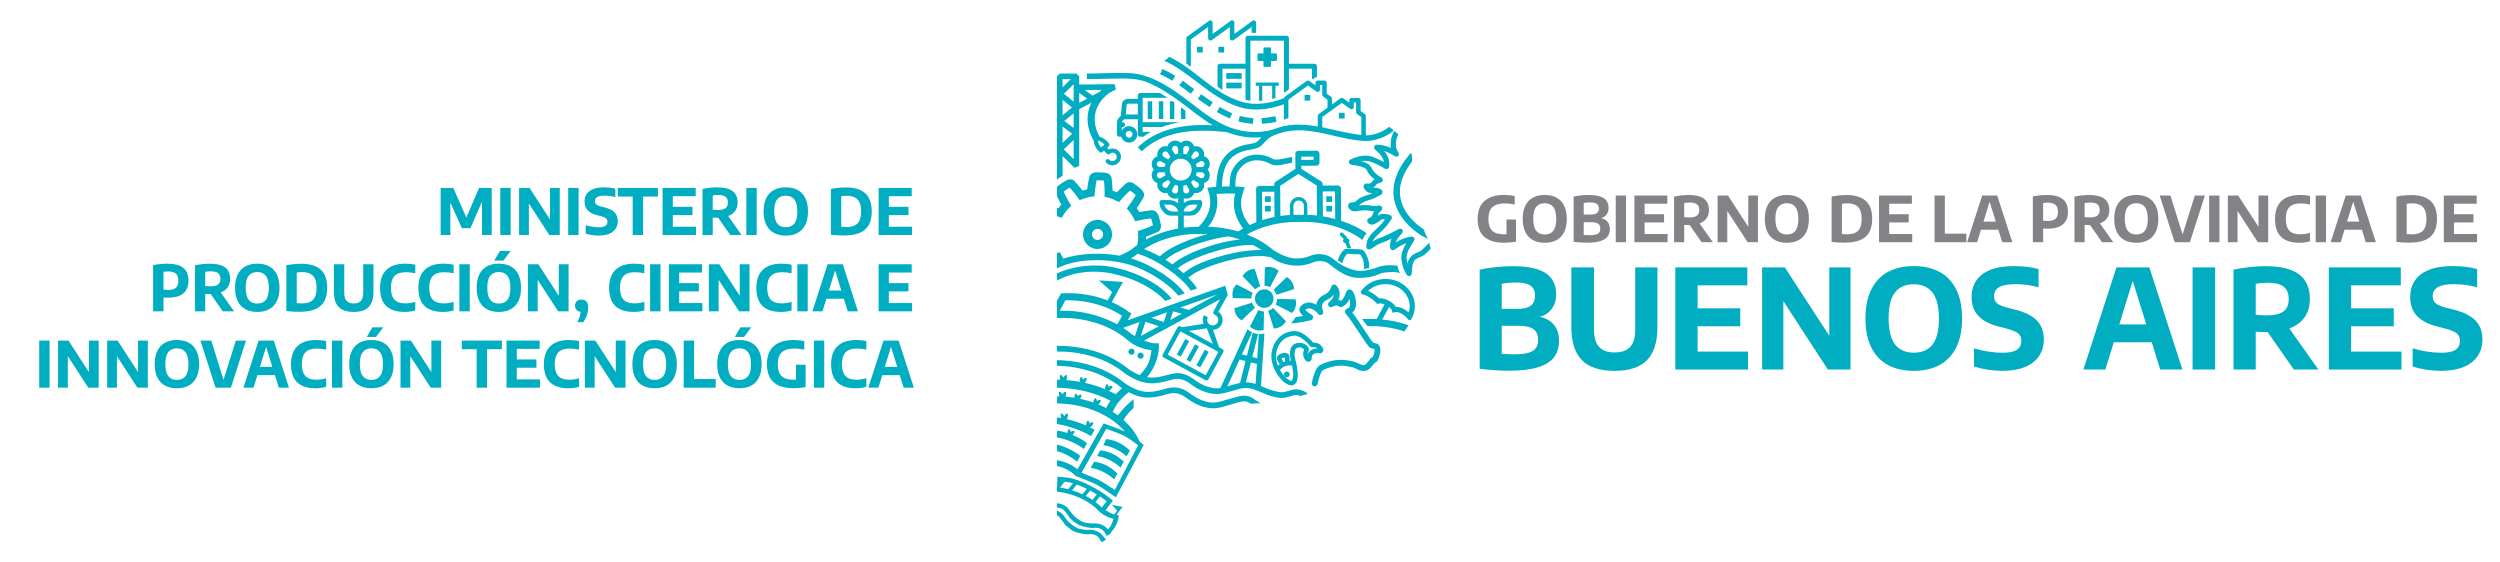 <?xml version="1.0" encoding="utf-8"?>
<!-- Generator: Adobe Illustrator 17.0.0, SVG Export Plug-In . SVG Version: 6.00 Build 0)  -->
<!DOCTYPE svg PUBLIC "-//W3C//DTD SVG 1.1//EN" "http://www.w3.org/Graphics/SVG/1.1/DTD/svg11.dtd">
<svg version="1.1" id="Capa_1" xmlns="http://www.w3.org/2000/svg" xmlns:xlink="http://www.w3.org/1999/xlink" x="0px" y="0px"
	 width="449px" height="101px" viewBox="0 0 449 101" enable-background="new 0 0 449 101" xml:space="preserve">
<g>
	<g>
		<polygon fill="#00ADC1" points="86.04,33.75 88.308,33.75 88.308,42.205 86.565,42.205 86.565,36.225 84.492,40.983 
			82.957,40.983 80.883,36.379 80.883,42.205 79.14,42.205 79.14,33.75 81.408,33.75 83.756,39.073 		"/>
		<rect x="89.851" y="33.75" fill="#00ADC1" width="1.863" height="8.455"/>
		<polygon fill="#00ADC1" points="98.779,33.75 100.533,33.75 100.533,42.205 98.66,42.205 94.985,36.544 94.985,42.205 
			93.232,42.205 93.232,33.75 95.106,33.75 98.779,39.411 		"/>
		<rect x="102.053" y="33.75" fill="#00ADC1" width="1.862" height="8.455"/>
		<path fill="#00ADC1" d="M106.322,42.22c-0.409-0.065-0.787-0.151-1.133-0.266v-1.51c0.353,0.114,0.744,0.207,1.168,0.274
			c0.424,0.066,0.822,0.099,1.191,0.099c0.545,0,0.939-0.082,1.183-0.249c0.242-0.166,0.365-0.409,0.365-0.735
			c0-0.179-0.037-0.328-0.112-0.447c-0.075-0.122-0.198-0.226-0.373-0.315c-0.176-0.09-0.42-0.177-0.738-0.258l-0.633-0.167
			c-0.756-0.186-1.319-0.479-1.691-0.876c-0.373-0.397-0.56-0.916-0.56-1.557c0-0.819,0.296-1.452,0.891-1.9
			c0.594-0.447,1.472-0.67,2.633-0.67c0.369,0,0.727,0.022,1.07,0.064c0.345,0.045,0.657,0.104,0.936,0.181v1.512
			c-0.271-0.082-0.573-0.149-0.906-0.194c-0.333-0.045-0.666-0.07-0.996-0.07c-0.633,0-1.086,0.087-1.359,0.256
			c-0.275,0.168-0.411,0.41-0.411,0.723c0,0.171,0.032,0.313,0.096,0.427c0.066,0.114,0.174,0.214,0.329,0.298
			c0.154,0.084,0.37,0.164,0.648,0.241l0.64,0.16c0.822,0.206,1.427,0.506,1.814,0.901c0.386,0.398,0.58,0.919,0.58,1.567
			c0,0.536-0.135,1-0.405,1.393c-0.271,0.392-0.661,0.693-1.169,0.898c-0.508,0.209-1.116,0.313-1.824,0.313
			C107.142,42.315,106.731,42.282,106.322,42.22"/>
		<polygon fill="#00ADC1" points="113.631,42.205 113.631,35.299 110.964,35.299 110.964,33.75 118.162,33.75 118.162,35.299 
			115.5,35.299 115.5,42.205 		"/>
		<polygon fill="#00ADC1" points="120.84,40.72 125.004,40.72 125.004,42.205 119,42.205 119,33.75 124.947,33.75 124.947,35.237 
			120.84,35.237 120.84,37.14 124.365,37.14 124.365,38.625 120.84,38.625 		"/>
		<path fill="#00ADC1" d="M131.152,42.205l-2.159-3.102h-0.104c-0.267,0-0.563-0.01-0.885-0.03v3.132h-1.834v-8.267
			c0.403-0.087,0.835-0.157,1.291-0.211c0.458-0.053,0.908-0.079,1.354-0.079c1.223,0,2.139,0.221,2.748,0.665
			c0.609,0.445,0.913,1.128,0.913,2.049c0,0.601-0.145,1.108-0.437,1.52c-0.29,0.41-0.71,0.717-1.258,0.923l2.399,3.4H131.152z
			 M128.004,37.671c0.32,0.032,0.625,0.05,0.919,0.05c0.616,0,1.073-0.107,1.365-0.321c0.294-0.211,0.44-0.556,0.44-1.033
			c0-0.47-0.139-0.81-0.419-1.026c-0.28-0.216-0.716-0.323-1.306-0.323c-0.335,0-0.668,0.03-1,0.087V37.671z"/>
		<rect x="134.041" y="33.75" fill="#00ADC1" width="1.862" height="8.455"/>
		<path fill="#00ADC1" d="M139.009,41.838c-0.597-0.318-1.059-0.802-1.384-1.45c-0.326-0.646-0.488-1.451-0.488-2.409
			c0-0.961,0.163-1.763,0.488-2.412c0.325-0.648,0.787-1.129,1.384-1.448c0.595-0.318,1.302-0.476,2.121-0.476
			c0.817,0,1.525,0.159,2.122,0.479c0.596,0.32,1.055,0.805,1.38,1.45c0.324,0.649,0.486,1.45,0.486,2.407
			c0,0.956-0.164,1.755-0.488,2.403c-0.326,0.649-0.787,1.132-1.384,1.451c-0.595,0.32-1.3,0.482-2.115,0.482
			C140.311,42.315,139.605,42.155,139.009,41.838 M142.672,40.144c0.354-0.447,0.531-1.154,0.531-2.126
			c0-1.006-0.178-1.736-0.534-2.19c-0.356-0.457-0.869-0.683-1.539-0.683c-0.674,0-1.19,0.221-1.546,0.668
			c-0.356,0.445-0.534,1.154-0.534,2.126c0,1.008,0.177,1.738,0.532,2.193c0.353,0.452,0.87,0.68,1.548,0.68
			C141.805,40.812,142.318,40.589,142.672,40.144"/>
		<path fill="#00ADC1" d="M149.225,42.152v-8.214c0.396-0.087,0.83-0.154,1.305-0.204c0.474-0.049,0.933-0.074,1.379-0.074
			c1.551,0,2.714,0.352,3.491,1.057c0.778,0.708,1.166,1.793,1.166,3.261c0,1.005-0.185,1.825-0.553,2.46
			c-0.369,0.636-0.923,1.105-1.662,1.404c-0.739,0.297-1.676,0.449-2.812,0.449C150.731,42.292,149.96,42.245,149.225,42.152
			 M153.504,40.497c0.385-0.186,0.672-0.484,0.863-0.897c0.19-0.412,0.286-0.953,0.286-1.629c0-0.665-0.097-1.204-0.289-1.619
			c-0.193-0.412-0.481-0.715-0.866-0.903c-0.385-0.191-0.872-0.286-1.462-0.286c-0.301,0-0.616,0.028-0.948,0.084v5.49
			c0.243,0.028,0.556,0.04,0.936,0.04C152.626,40.777,153.118,40.683,153.504,40.497"/>
		<polygon fill="#00ADC1" points="159.638,40.72 163.803,40.72 163.803,42.205 157.799,42.205 157.799,33.75 163.745,33.75 
			163.745,35.237 159.638,35.237 159.638,37.14 163.164,37.14 163.164,38.625 159.638,38.625 		"/>
		<path fill="#00ADC1" d="M27.5,47.609c0.865-0.167,1.717-0.251,2.56-0.251c1.271,0,2.221,0.249,2.846,0.743
			c0.628,0.493,0.94,1.266,0.94,2.314c0,1.005-0.308,1.765-0.924,2.279c-0.617,0.514-1.531,0.77-2.742,0.77
			c-0.171,0-0.445-0.007-0.817-0.022v2.473H27.5V47.609z M31.597,51.681c0.293-0.258,0.44-0.678,0.44-1.256
			c0-0.582-0.147-1.005-0.44-1.274c-0.294-0.266-0.748-0.399-1.366-0.399c-0.311,0-0.603,0.025-0.868,0.07v3.198
			c0.279,0.035,0.557,0.052,0.834,0.052C30.838,52.071,31.302,51.942,31.597,51.681"/>
		<path fill="#00ADC1" d="M40.011,55.916l-2.159-3.102h-0.104c-0.267,0-0.563-0.011-0.885-0.03v3.132H35.03v-8.267
			c0.403-0.087,0.835-0.156,1.291-0.211c0.458-0.053,0.908-0.079,1.354-0.079c1.223,0,2.139,0.221,2.748,0.665
			c0.609,0.445,0.913,1.128,0.913,2.049c0,0.601-0.145,1.107-0.437,1.52c-0.29,0.41-0.71,0.718-1.258,0.924l2.399,3.4H40.011z
			 M36.863,51.381c0.32,0.032,0.625,0.049,0.919,0.049c0.616,0,1.073-0.107,1.365-0.32c0.294-0.211,0.44-0.556,0.44-1.033
			c0-0.47-0.139-0.81-0.42-1.026c-0.279-0.217-0.715-0.323-1.305-0.323c-0.335,0-0.668,0.03-1,0.087V51.381z"/>
		<path fill="#00ADC1" d="M44.088,55.548c-0.596-0.318-1.058-0.802-1.383-1.451c-0.326-0.646-0.488-1.45-0.488-2.408
			c0-0.962,0.162-1.763,0.488-2.412c0.325-0.648,0.787-1.13,1.383-1.448c0.595-0.318,1.303-0.477,2.122-0.477
			c0.818,0,1.525,0.159,2.122,0.48c0.595,0.32,1.055,0.804,1.38,1.45c0.323,0.648,0.485,1.45,0.485,2.407
			c0,0.956-0.163,1.755-0.488,2.403c-0.326,0.648-0.788,1.132-1.384,1.45c-0.595,0.321-1.301,0.482-2.116,0.482
			C45.39,56.024,44.683,55.865,44.088,55.548 M47.752,53.854c0.354-0.447,0.531-1.155,0.531-2.126c0-1.006-0.178-1.736-0.534-2.19
			c-0.356-0.457-0.869-0.683-1.54-0.683c-0.674,0-1.189,0.221-1.546,0.667c-0.356,0.445-0.534,1.155-0.534,2.126
			c0,1.008,0.178,1.738,0.532,2.192c0.354,0.452,0.87,0.681,1.548,0.681C46.884,54.522,47.398,54.299,47.752,53.854"/>
		<path fill="#00ADC1" d="M51.429,55.863v-8.215c0.396-0.087,0.83-0.154,1.305-0.203c0.474-0.05,0.933-0.075,1.379-0.075
			c1.551,0,2.714,0.352,3.491,1.058c0.778,0.707,1.166,1.793,1.166,3.26c0,1.005-0.185,1.825-0.553,2.461
			c-0.369,0.635-0.924,1.105-1.662,1.403c-0.739,0.298-1.676,0.45-2.812,0.45C52.935,56.002,52.164,55.955,51.429,55.863
			 M55.708,54.207c0.385-0.186,0.672-0.484,0.863-0.896c0.19-0.412,0.286-0.954,0.286-1.63c0-0.665-0.097-1.204-0.289-1.618
			c-0.193-0.412-0.481-0.715-0.866-0.904c-0.385-0.191-0.872-0.285-1.462-0.285c-0.301,0-0.616,0.027-0.948,0.084v5.49
			c0.243,0.028,0.556,0.04,0.936,0.04C54.83,54.488,55.322,54.393,55.708,54.207"/>
		<path fill="#00ADC1" d="M60.829,55.135c-0.578-0.591-0.865-1.502-0.865-2.727v-4.949h1.867v5.131c0,0.663,0.139,1.147,0.417,1.45
			c0.279,0.305,0.706,0.459,1.286,0.459c0.578,0,1.007-0.154,1.285-0.459c0.279-0.303,0.417-0.787,0.417-1.45v-5.131h1.834v4.949
			c0,1.225-0.285,2.136-0.857,2.727c-0.571,0.591-1.464,0.889-2.679,0.889C62.309,56.025,61.405,55.727,60.829,55.135"/>
		<path fill="#00ADC1" d="M69.389,54.977c-0.75-0.701-1.125-1.79-1.125-3.271c0-1.439,0.386-2.525,1.16-3.258
			c0.772-0.73,1.891-1.095,3.353-1.095c0.651,0,1.254,0.067,1.811,0.198v1.533c-0.553-0.129-1.109-0.194-1.67-0.194
			c-0.615,0-1.122,0.095-1.518,0.285c-0.396,0.19-0.693,0.489-0.889,0.899c-0.196,0.41-0.295,0.946-0.295,1.607
			c0,0.678,0.099,1.224,0.292,1.634c0.193,0.412,0.483,0.71,0.868,0.894c0.385,0.186,0.877,0.278,1.48,0.278
			c0.54,0,1.117-0.089,1.731-0.268v1.537c-0.275,0.082-0.577,0.149-0.906,0.197c-0.33,0.047-0.662,0.071-0.997,0.071
			C71.238,56.024,70.14,55.674,69.389,54.977"/>
		<path fill="#00ADC1" d="M76.272,54.977c-0.75-0.701-1.125-1.79-1.125-3.271c0-1.439,0.386-2.525,1.16-3.258
			c0.772-0.73,1.891-1.095,3.353-1.095c0.651,0,1.255,0.067,1.811,0.198v1.533c-0.553-0.129-1.109-0.194-1.67-0.194
			c-0.615,0-1.122,0.095-1.518,0.285c-0.396,0.19-0.693,0.489-0.889,0.899c-0.196,0.41-0.295,0.946-0.295,1.607
			c0,0.678,0.099,1.224,0.292,1.634c0.194,0.412,0.483,0.71,0.868,0.894c0.385,0.186,0.878,0.278,1.48,0.278
			c0.54,0,1.117-0.089,1.731-0.268v1.537c-0.275,0.082-0.576,0.149-0.905,0.197c-0.331,0.047-0.663,0.071-0.998,0.071
			C78.12,56.024,77.022,55.674,76.272,54.977"/>
		<rect x="82.504" y="47.46" fill="#00ADC1" width="1.863" height="8.455"/>
		<path fill="#00ADC1" d="M87.472,55.548c-0.595-0.318-1.058-0.802-1.383-1.451c-0.326-0.645-0.488-1.45-0.488-2.408
			c0-0.962,0.162-1.763,0.488-2.412c0.325-0.648,0.787-1.13,1.383-1.448c0.596-0.318,1.303-0.477,2.122-0.477
			c0.818,0,1.526,0.16,2.122,0.48c0.596,0.321,1.055,0.804,1.38,1.45c0.323,0.648,0.484,1.451,0.484,2.407
			c0,0.956-0.162,1.755-0.487,2.404c-0.327,0.647-0.787,1.132-1.384,1.45c-0.596,0.32-1.302,0.481-2.116,0.481
			C88.776,56.024,88.068,55.865,87.472,55.548 M91.137,53.854c0.353-0.447,0.531-1.155,0.531-2.126c0-1.006-0.179-1.736-0.534-2.19
			c-0.357-0.457-0.87-0.683-1.54-0.683c-0.675,0-1.189,0.221-1.546,0.667c-0.356,0.445-0.533,1.155-0.533,2.126
			c0,1.009,0.177,1.738,0.531,2.193c0.355,0.452,0.871,0.68,1.549,0.68C90.268,54.522,90.783,54.299,91.137,53.854 M88.76,46.804
			l1.028-1.731h1.925l-1.303,1.731H88.76z"/>
		<polygon fill="#00ADC1" points="100.36,47.46 102.115,47.46 102.115,55.915 100.242,55.915 96.567,50.253 96.567,55.915 
			94.814,55.915 94.814,47.46 96.688,47.46 100.36,53.122 		"/>
		<path fill="#00ADC1" d="M105.337,54.16c0.207,0.241,0.308,0.601,0.308,1.076c0,0.457-0.081,0.915-0.242,1.38
			c-0.162,0.462-0.38,0.879-0.655,1.254h-1.045c0.171-0.37,0.304-0.703,0.4-1c0.096-0.296,0.154-0.586,0.177-0.867
			c-0.305-0.035-0.547-0.151-0.728-0.348s-0.271-0.445-0.271-0.75c0-0.343,0.103-0.613,0.31-0.812
			c0.209-0.198,0.49-0.296,0.85-0.296C104.831,53.797,105.131,53.917,105.337,54.16"/>
		<path fill="#00ADC1" d="M110.529,54.977c-0.75-0.701-1.125-1.79-1.125-3.271c0-1.439,0.386-2.525,1.16-3.258
			c0.772-0.73,1.891-1.095,3.352-1.095c0.651,0,1.255,0.067,1.811,0.198v1.533c-0.552-0.129-1.108-0.194-1.669-0.194
			c-0.616,0-1.122,0.095-1.519,0.285c-0.395,0.19-0.693,0.489-0.889,0.899c-0.196,0.41-0.294,0.946-0.294,1.607
			c0,0.678,0.098,1.224,0.292,1.634c0.194,0.412,0.484,0.71,0.868,0.894c0.386,0.186,0.878,0.278,1.48,0.278
			c0.54,0,1.118-0.089,1.731-0.268v1.537c-0.274,0.082-0.576,0.149-0.905,0.197c-0.33,0.047-0.662,0.071-0.997,0.071
			C112.377,56.024,111.279,55.674,110.529,54.977"/>
		<rect x="116.761" y="47.46" fill="#00ADC1" width="1.862" height="8.455"/>
		<polygon fill="#00ADC1" points="121.982,54.43 126.147,54.43 126.147,55.915 120.143,55.915 120.143,47.46 126.089,47.46 
			126.089,48.947 121.982,48.947 121.982,50.85 125.508,50.85 125.508,52.334 121.982,52.334 		"/>
		<polygon fill="#00ADC1" points="132.858,47.46 134.612,47.46 134.612,55.915 132.739,55.915 129.064,50.253 129.064,55.915 
			127.311,55.915 127.311,47.46 129.185,47.46 132.858,53.122 		"/>
		<path fill="#00ADC1" d="M136.971,54.977c-0.75-0.701-1.125-1.79-1.125-3.271c0-1.439,0.386-2.525,1.16-3.258
			c0.772-0.73,1.891-1.095,3.353-1.095c0.651,0,1.254,0.067,1.811,0.198v1.533c-0.553-0.129-1.109-0.194-1.67-0.194
			c-0.615,0-1.122,0.095-1.518,0.285c-0.396,0.19-0.693,0.489-0.889,0.899c-0.196,0.41-0.295,0.946-0.295,1.607
			c0,0.678,0.099,1.224,0.292,1.634c0.193,0.412,0.483,0.71,0.868,0.894c0.385,0.186,0.877,0.278,1.48,0.278
			c0.539,0,1.117-0.089,1.731-0.268v1.537c-0.275,0.082-0.577,0.149-0.906,0.197c-0.33,0.047-0.662,0.071-0.997,0.071
			C138.82,56.024,137.721,55.674,136.971,54.977"/>
		<rect x="143.203" y="47.46" fill="#00ADC1" width="1.862" height="8.455"/>
		<path fill="#00ADC1" d="M152.252,55.915l-0.697-2.258h-3.136l-0.697,2.258h-1.816l2.731-8.456h2.719l2.731,8.456H152.252z
			 M148.87,52.18h2.228l-1.114-3.606L148.87,52.18z"/>
		<polygon fill="#00ADC1" points="159.637,54.43 163.802,54.43 163.802,55.915 157.798,55.915 157.798,47.46 163.744,47.46 
			163.744,48.947 159.637,48.947 159.637,50.85 163.162,50.85 163.162,52.334 159.637,52.334 		"/>
		<rect x="7.044" y="61.17" fill="#00ADC1" width="1.863" height="8.455"/>
		<polygon fill="#00ADC1" points="15.973,61.17 17.728,61.17 17.728,69.625 15.854,69.625 12.18,63.964 12.18,69.625 10.427,69.625 
			10.427,61.17 12.3,61.17 15.973,66.831 		"/>
		<polygon fill="#00ADC1" points="24.793,61.17 26.547,61.17 26.547,69.625 24.674,69.625 20.999,63.964 20.999,69.625 
			19.246,69.625 19.246,61.17 21.12,61.17 24.793,66.831 		"/>
		<path fill="#00ADC1" d="M29.652,69.258c-0.597-0.318-1.059-0.802-1.384-1.45c-0.326-0.646-0.488-1.451-0.488-2.409
			c0-0.961,0.163-1.763,0.488-2.412c0.325-0.648,0.787-1.129,1.384-1.448c0.595-0.318,1.302-0.476,2.122-0.476
			c0.817,0,1.525,0.159,2.121,0.479c0.596,0.32,1.056,0.805,1.38,1.45c0.324,0.649,0.486,1.45,0.486,2.407
			c0,0.956-0.164,1.755-0.488,2.403c-0.326,0.649-0.787,1.132-1.383,1.451c-0.596,0.32-1.301,0.482-2.116,0.482
			C30.953,69.735,30.247,69.575,29.652,69.258 M33.315,67.564c0.354-0.447,0.531-1.154,0.531-2.126c0-1.006-0.178-1.736-0.534-2.19
			c-0.356-0.457-0.868-0.683-1.539-0.683c-0.674,0-1.19,0.221-1.546,0.668c-0.356,0.445-0.534,1.154-0.534,2.126
			c0,1.008,0.177,1.738,0.532,2.193c0.353,0.452,0.87,0.68,1.548,0.68C32.447,68.232,32.961,68.009,33.315,67.564"/>
		<polygon fill="#00ADC1" points="42.364,61.17 44.181,61.17 41.468,69.625 38.714,69.625 36.001,61.17 37.947,61.17 40.142,68.215 
					"/>
		<path fill="#00ADC1" d="M50.065,69.625l-0.697-2.257h-3.136l-0.697,2.257h-1.817l2.731-8.455h2.719l2.73,8.455H50.065z
			 M46.682,65.891h2.228l-1.114-3.606L46.682,65.891z"/>
		<path fill="#00ADC1" d="M53.389,68.687c-0.75-0.7-1.125-1.79-1.125-3.27c0-1.44,0.386-2.526,1.16-3.259
			c0.772-0.729,1.891-1.094,3.353-1.094c0.651,0,1.254,0.066,1.811,0.198v1.533c-0.553-0.13-1.109-0.194-1.67-0.194
			c-0.615,0-1.122,0.095-1.519,0.286c-0.395,0.189-0.692,0.489-0.888,0.899s-0.295,0.946-0.295,1.606
			c0,0.678,0.099,1.224,0.292,1.634c0.194,0.412,0.484,0.71,0.868,0.894c0.385,0.186,0.877,0.278,1.48,0.278
			c0.54,0,1.117-0.089,1.731-0.268v1.537c-0.275,0.083-0.577,0.149-0.906,0.197c-0.33,0.047-0.662,0.072-0.997,0.072
			C55.237,69.735,54.139,69.384,53.389,68.687"/>
		<rect x="59.621" y="61.17" fill="#00ADC1" width="1.862" height="8.455"/>
		<path fill="#00ADC1" d="M64.588,69.258c-0.595-0.318-1.058-0.802-1.383-1.45c-0.325-0.646-0.488-1.451-0.488-2.409
			c0-0.961,0.163-1.763,0.488-2.412c0.325-0.648,0.787-1.129,1.383-1.448c0.596-0.318,1.303-0.476,2.122-0.476
			c0.818,0,1.526,0.159,2.121,0.479c0.597,0.321,1.055,0.805,1.38,1.451c0.324,0.648,0.485,1.45,0.485,2.406
			c0,0.956-0.163,1.755-0.488,2.404c-0.327,0.648-0.787,1.132-1.384,1.45c-0.596,0.32-1.302,0.482-2.116,0.482
			C65.891,69.735,65.184,69.576,64.588,69.258 M68.252,67.564c0.353-0.447,0.531-1.154,0.531-2.126c0-1.006-0.179-1.735-0.534-2.19
			c-0.356-0.457-0.87-0.683-1.54-0.683c-0.675,0-1.189,0.221-1.546,0.668c-0.356,0.445-0.534,1.154-0.534,2.126
			c0,1.009,0.177,1.738,0.531,2.193c0.355,0.452,0.871,0.68,1.549,0.68C67.384,68.232,67.898,68.009,68.252,67.564 M65.876,60.514
			l1.029-1.731h1.925l-1.303,1.731H65.876z"/>
		<polygon fill="#00ADC1" points="77.477,61.17 79.232,61.17 79.232,69.625 77.358,69.625 73.684,63.964 73.684,69.625 
			71.931,69.625 71.931,61.17 73.804,61.17 77.477,66.831 		"/>
		<polygon fill="#00ADC1" points="85.606,69.625 85.606,62.72 82.939,62.72 82.939,61.17 90.137,61.17 90.137,62.72 87.475,62.72 
			87.475,69.625 		"/>
		<polygon fill="#00ADC1" points="92.815,68.14 96.98,68.14 96.98,69.625 90.975,69.625 90.975,61.17 96.922,61.17 96.922,62.657 
			92.815,62.657 92.815,64.56 96.34,64.56 96.34,66.045 92.815,66.045 		"/>
		<path fill="#00ADC1" d="M98.814,68.687c-0.75-0.7-1.125-1.79-1.125-3.27c0-1.44,0.386-2.526,1.16-3.259
			c0.772-0.729,1.891-1.094,3.352-1.094c0.651,0,1.255,0.066,1.811,0.198v1.533c-0.552-0.13-1.108-0.194-1.669-0.194
			c-0.616,0-1.122,0.095-1.519,0.286c-0.395,0.189-0.692,0.489-0.888,0.899c-0.196,0.41-0.295,0.946-0.295,1.606
			c0,0.678,0.099,1.224,0.292,1.634c0.194,0.412,0.484,0.71,0.868,0.894c0.385,0.186,0.877,0.278,1.479,0.278
			c0.54,0,1.118-0.089,1.731-0.268v1.537c-0.274,0.083-0.576,0.149-0.905,0.197c-0.33,0.047-0.662,0.072-0.997,0.072
			C100.662,69.735,99.564,69.384,98.814,68.687"/>
		<polygon fill="#00ADC1" points="110.592,61.17 112.346,61.17 112.346,69.625 110.473,69.625 106.798,63.964 106.798,69.625 
			105.045,69.625 105.045,61.17 106.919,61.17 110.592,66.831 		"/>
		<path fill="#00ADC1" d="M115.452,69.258c-0.596-0.318-1.058-0.802-1.384-1.45c-0.326-0.646-0.488-1.451-0.488-2.409
			c0-0.961,0.162-1.763,0.488-2.412c0.326-0.648,0.787-1.129,1.384-1.448c0.595-0.318,1.302-0.476,2.121-0.476
			c0.818,0,1.525,0.159,2.122,0.479c0.595,0.32,1.055,0.805,1.38,1.45c0.323,0.649,0.485,1.45,0.485,2.407
			c0,0.956-0.163,1.755-0.488,2.403c-0.326,0.649-0.787,1.132-1.383,1.451c-0.595,0.32-1.301,0.482-2.116,0.482
			C116.753,69.735,116.047,69.575,115.452,69.258 M119.115,67.564c0.354-0.447,0.531-1.154,0.531-2.126
			c0-1.006-0.178-1.736-0.534-2.19c-0.356-0.457-0.869-0.683-1.54-0.683c-0.674,0-1.189,0.221-1.546,0.668
			c-0.356,0.445-0.534,1.154-0.534,2.126c0,1.008,0.178,1.738,0.532,2.193c0.353,0.452,0.87,0.68,1.548,0.68
			C118.248,68.232,118.761,68.009,119.115,67.564"/>
		<polygon fill="#00ADC1" points="122.793,69.625 122.793,61.17 124.655,61.17 124.655,68.078 128.54,68.078 128.54,69.625 		"/>
		<path fill="#00ADC1" d="M130.686,69.258c-0.596-0.318-1.059-0.802-1.384-1.45c-0.325-0.646-0.488-1.451-0.488-2.409
			c0-0.961,0.163-1.763,0.488-2.412c0.325-0.648,0.787-1.129,1.384-1.448c0.595-0.318,1.303-0.476,2.122-0.476
			c0.818,0,1.526,0.159,2.121,0.479c0.597,0.321,1.056,0.805,1.38,1.451c0.324,0.648,0.485,1.45,0.485,2.406
			c0,0.956-0.163,1.755-0.488,2.404c-0.327,0.648-0.787,1.132-1.383,1.45c-0.597,0.32-1.302,0.482-2.117,0.482
			C131.989,69.735,131.282,69.576,130.686,69.258 M134.35,67.564c0.354-0.447,0.531-1.154,0.531-2.126
			c0-1.006-0.179-1.735-0.534-2.19c-0.356-0.457-0.869-0.683-1.54-0.683c-0.674,0-1.189,0.221-1.546,0.668
			c-0.356,0.445-0.534,1.154-0.534,2.126c0,1.009,0.177,1.738,0.531,2.193c0.354,0.452,0.87,0.68,1.548,0.68
			C133.482,68.232,133.996,68.009,134.35,67.564 M131.973,60.514l1.029-1.731h1.925l-1.302,1.731H131.973z"/>
		<path fill="#00ADC1" d="M144.689,65.513v4.02c-0.761,0.127-1.464,0.189-2.107,0.189c-1.619,0-2.829-0.352-3.631-1.055
			c-0.802-0.706-1.204-1.788-1.208-3.246c0-1.443,0.41-2.531,1.227-3.264c0.819-0.729,2.011-1.094,3.576-1.094
			c0.667,0,1.3,0.07,1.902,0.211v1.53c-0.593-0.137-1.173-0.204-1.736-0.204c-0.702,0.002-1.273,0.1-1.714,0.291
			c-0.442,0.191-0.77,0.494-0.985,0.911c-0.215,0.417-0.322,0.964-0.322,1.642c0,0.953,0.224,1.648,0.674,2.088
			c0.449,0.439,1.14,0.66,2.074,0.66c0.117,0,0.291-0.005,0.518-0.013v-2.667H144.689z"/>
		<rect x="146.175" y="61.17" fill="#00ADC1" width="1.862" height="8.455"/>
		<path fill="#00ADC1" d="M150.396,68.687c-0.75-0.7-1.125-1.79-1.125-3.27c0-1.44,0.386-2.526,1.16-3.259
			c0.772-0.729,1.891-1.094,3.353-1.094c0.651,0,1.255,0.066,1.811,0.198v1.533c-0.553-0.13-1.109-0.194-1.67-0.194
			c-0.615,0-1.121,0.095-1.518,0.286c-0.396,0.189-0.693,0.489-0.889,0.899s-0.295,0.946-0.295,1.606
			c0,0.678,0.099,1.224,0.292,1.634c0.194,0.412,0.483,0.71,0.868,0.894c0.386,0.186,0.878,0.278,1.48,0.278
			c0.54,0,1.118-0.089,1.731-0.268v1.537c-0.275,0.083-0.576,0.149-0.905,0.197c-0.331,0.047-0.663,0.072-0.998,0.072
			C152.244,69.735,151.146,69.384,150.396,68.687"/>
		<path fill="#00ADC1" d="M162.294,69.625l-0.697-2.257h-3.136l-0.697,2.257h-1.816l2.731-8.455h2.719l2.731,8.455H162.294z
			 M158.912,65.891h2.228l-1.114-3.606L158.912,65.891z"/>
	</g>
	<g>
		<path fill="#838287" d="M272.283,39.422v3.985c-0.757,0.124-1.453,0.187-2.093,0.187c-1.607,0-2.809-0.349-3.605-1.048
			c-0.796-0.697-1.196-1.769-1.2-3.215c0-1.431,0.407-2.507,1.22-3.232c0.813-0.725,1.997-1.087,3.552-1.087
			c0.661,0,1.29,0.07,1.888,0.21v1.516c-0.59-0.136-1.165-0.204-1.725-0.204c-0.695,0.004-1.263,0.1-1.702,0.289
			c-0.439,0.188-0.764,0.49-0.979,0.902c-0.213,0.413-0.321,0.956-0.321,1.628c0,0.943,0.223,1.633,0.67,2.069
			c0.446,0.437,1.132,0.654,2.059,0.654c0.117,0,0.29-0.003,0.517-0.011v-2.643H272.283z"/>
		<path fill="#838287" d="M275.332,43.133c-0.592-0.315-1.05-0.794-1.373-1.435c-0.323-0.642-0.485-1.439-0.485-2.389
			c0-0.951,0.162-1.748,0.485-2.388c0.323-0.642,0.781-1.121,1.373-1.436c0.591-0.315,1.294-0.473,2.107-0.473
			c0.813,0,1.516,0.158,2.107,0.476c0.593,0.316,1.049,0.796,1.37,1.438c0.321,0.641,0.483,1.436,0.483,2.383
			c0,0.947-0.162,1.742-0.485,2.382c-0.323,0.642-0.781,1.121-1.373,1.439c-0.592,0.316-1.292,0.475-2.102,0.475
			C276.626,43.605,275.923,43.447,275.332,43.133 M278.971,41.454c0.351-0.441,0.528-1.144,0.528-2.106
			c0-0.996-0.178-1.72-0.531-2.171c-0.353-0.451-0.862-0.677-1.529-0.677c-0.67,0-1.181,0.221-1.534,0.663
			c-0.354,0.441-0.531,1.143-0.531,2.105c0,1,0.177,1.724,0.527,2.174c0.351,0.45,0.864,0.674,1.538,0.674
			C278.109,42.116,278.619,41.896,278.971,41.454"/>
		<path fill="#838287" d="M288.717,39.832c0.276,0.334,0.414,0.773,0.414,1.317c0,0.535-0.137,0.984-0.411,1.344
			c-0.274,0.36-0.716,0.634-1.325,0.821c-0.609,0.186-1.411,0.279-2.405,0.279c-0.355,0-0.75-0.014-1.183-0.044
			c-0.433-0.03-0.828-0.071-1.183-0.119v-8.123c0.398-0.086,0.834-0.156,1.311-0.21c0.476-0.053,0.937-0.079,1.383-0.079
			c1.24,0,2.148,0.192,2.721,0.575c0.573,0.384,0.859,0.969,0.859,1.758c0,0.446-0.117,0.83-0.351,1.155
			c-0.234,0.324-0.563,0.547-0.987,0.668C288.055,39.279,288.44,39.498,288.717,39.832 M284.434,36.462v2.066h1.191
			c0.552,0,0.947-0.088,1.183-0.263c0.236-0.176,0.355-0.448,0.355-0.818c0-0.256-0.054-0.464-0.159-0.622
			c-0.107-0.158-0.277-0.276-0.51-0.351c-0.235-0.075-0.549-0.113-0.943-0.113C285.173,36.36,284.8,36.394,284.434,36.462
			 M286.632,42.119c0.282-0.084,0.483-0.212,0.604-0.382c0.122-0.17,0.182-0.391,0.182-0.663c0-0.406-0.125-0.702-0.377-0.888
			c-0.251-0.185-0.663-0.278-1.234-0.278h-1.373v2.293c0.284,0.03,0.632,0.045,1.044,0.045
			C285.965,42.246,286.35,42.204,286.632,42.119"/>
		<rect x="290.186" y="35.12" fill="#838287" width="1.85" height="8.378"/>
		<polygon fill="#838287" points="295.371,42.026 299.506,42.026 299.506,43.498 293.544,43.498 293.544,35.12 299.45,35.12 
			299.45,36.591 295.371,36.591 295.371,38.476 298.871,38.476 298.871,39.949 295.371,39.949 		"/>
		<path fill="#838287" d="M305.61,43.498l-2.144-3.074h-0.102c-0.264,0-0.558-0.01-0.88-0.029v3.103h-1.821v-8.191
			c0.401-0.086,0.829-0.156,1.283-0.209c0.454-0.052,0.901-0.079,1.343-0.079c1.215,0,2.125,0.22,2.73,0.66
			c0.605,0.44,0.907,1.115,0.907,2.029c0,0.596-0.143,1.098-0.433,1.506c-0.289,0.407-0.706,0.713-1.251,0.916l2.383,3.369H305.61z
			 M302.484,39.003c0.318,0.034,0.623,0.05,0.914,0.05c0.612,0,1.064-0.105,1.355-0.316c0.292-0.211,0.437-0.553,0.437-1.024
			c0-0.465-0.138-0.803-0.416-1.017c-0.278-0.213-0.71-0.319-1.296-0.319c-0.333,0-0.664,0.028-0.993,0.084V39.003z"/>
		<polygon fill="#838287" points="313.989,35.12 315.73,35.12 315.73,43.498 313.87,43.498 310.222,37.889 310.222,43.498 
			308.48,43.498 308.48,35.12 310.341,35.12 313.989,40.73 		"/>
		<path fill="#838287" d="M318.813,43.133c-0.591-0.315-1.05-0.794-1.373-1.435c-0.322-0.642-0.485-1.439-0.485-2.389
			c0-0.951,0.163-1.748,0.485-2.388c0.322-0.642,0.781-1.121,1.373-1.436c0.592-0.315,1.295-0.473,2.108-0.473
			c0.813,0,1.516,0.158,2.107,0.476c0.591,0.316,1.049,0.796,1.37,1.438c0.321,0.641,0.482,1.436,0.482,2.383
			c0,0.947-0.162,1.742-0.485,2.382c-0.323,0.642-0.781,1.121-1.373,1.439c-0.591,0.316-1.292,0.475-2.101,0.475
			C320.108,43.605,319.406,43.447,318.813,43.133 M322.453,41.454c0.351-0.441,0.528-1.144,0.528-2.106
			c0-0.996-0.178-1.72-0.532-2.171c-0.353-0.451-0.862-0.677-1.528-0.677c-0.67,0-1.181,0.221-1.535,0.663
			c-0.353,0.441-0.531,1.143-0.531,2.105c0,1,0.177,1.724,0.528,2.174c0.352,0.45,0.864,0.674,1.538,0.674
			C321.59,42.116,322.102,41.896,322.453,41.454"/>
		<path fill="#838287" d="M328.959,43.447v-8.14c0.393-0.087,0.826-0.154,1.296-0.204c0.472-0.048,0.928-0.074,1.37-0.074
			c1.54,0,2.695,0.351,3.466,1.05c0.773,0.7,1.157,1.776,1.157,3.229c0,0.996-0.183,1.81-0.549,2.44
			c-0.367,0.63-0.918,1.094-1.651,1.39c-0.734,0.296-1.664,0.444-2.791,0.444C330.455,43.582,329.689,43.537,328.959,43.447
			 M333.209,41.805c0.381-0.185,0.667-0.481,0.856-0.889c0.189-0.407,0.284-0.945,0.284-1.612c0-0.661-0.095-1.196-0.287-1.605
			c-0.19-0.409-0.477-0.708-0.859-0.897c-0.383-0.189-0.866-0.283-1.452-0.283c-0.299,0-0.613,0.029-0.942,0.085v5.439
			c0.242,0.027,0.553,0.04,0.931,0.04C332.337,42.082,332.827,41.99,333.209,41.805"/>
		<polygon fill="#838287" points="339.301,42.026 343.436,42.026 343.436,43.498 337.474,43.498 337.474,35.12 343.379,35.12 
			343.379,36.591 339.301,36.591 339.301,38.476 342.801,38.476 342.801,39.949 339.301,39.949 		"/>
		<polygon fill="#838287" points="347.447,43.498 347.447,35.12 349.296,35.12 349.296,41.964 353.154,41.964 353.154,43.498 		"/>
		<path fill="#838287" d="M359.592,43.498l-0.691-2.236h-3.115l-0.692,2.236h-1.804l2.711-8.378h2.701l2.712,8.378H359.592z
			 M356.234,39.796h2.213l-1.106-3.572L356.234,39.796z"/>
		<path fill="#838287" d="M365.1,35.268c0.859-0.166,1.706-0.25,2.541-0.25c1.264,0,2.206,0.245,2.828,0.737
			c0.623,0.49,0.934,1.255,0.934,2.292c0,0.996-0.306,1.749-0.919,2.258c-0.612,0.51-1.519,0.764-2.723,0.764
			c-0.17,0-0.44-0.007-0.81-0.022v2.452h-1.85V35.268z M369.168,39.303c0.291-0.257,0.437-0.672,0.437-1.246
			c0-0.577-0.146-0.998-0.437-1.262c-0.291-0.264-0.744-0.397-1.356-0.397c-0.31,0-0.598,0.024-0.862,0.069v3.17
			c0.276,0.034,0.552,0.051,0.828,0.051C368.413,39.688,368.877,39.56,369.168,39.303"/>
		<path fill="#838287" d="M377.523,43.498l-2.144-3.074h-0.103c-0.263,0-0.558-0.01-0.879-0.029v3.103h-1.821v-8.191
			c0.401-0.086,0.829-0.156,1.283-0.209c0.453-0.052,0.901-0.079,1.343-0.079c1.215,0,2.125,0.22,2.73,0.66
			c0.605,0.44,0.907,1.115,0.907,2.029c0,0.596-0.143,1.098-0.434,1.506c-0.289,0.407-0.706,0.713-1.251,0.916l2.383,3.369H377.523z
			 M374.398,39.003c0.318,0.034,0.622,0.05,0.914,0.05c0.612,0,1.064-0.105,1.355-0.316c0.291-0.211,0.437-0.553,0.437-1.024
			c0-0.465-0.138-0.803-0.416-1.017c-0.278-0.213-0.71-0.319-1.296-0.319c-0.333,0-0.664,0.028-0.993,0.084V39.003z"/>
		<path fill="#838287" d="M381.571,43.133c-0.592-0.315-1.05-0.794-1.374-1.435c-0.322-0.642-0.484-1.439-0.484-2.389
			c0-0.951,0.162-1.748,0.484-2.388c0.323-0.642,0.781-1.121,1.374-1.436c0.592-0.315,1.294-0.473,2.107-0.473
			c0.813,0,1.516,0.158,2.107,0.476c0.592,0.316,1.049,0.796,1.37,1.438c0.321,0.641,0.482,1.436,0.482,2.383
			c0,0.947-0.163,1.742-0.485,2.382c-0.323,0.642-0.781,1.121-1.374,1.439c-0.591,0.316-1.292,0.475-2.101,0.475
			C382.865,43.605,382.163,43.447,381.571,43.133 M385.211,41.454c0.35-0.441,0.527-1.144,0.527-2.106
			c0-0.996-0.178-1.72-0.531-2.171c-0.353-0.451-0.862-0.677-1.528-0.677c-0.67,0-1.181,0.221-1.534,0.663
			c-0.354,0.441-0.531,1.143-0.531,2.105c0,1,0.177,1.724,0.528,2.174c0.351,0.45,0.864,0.674,1.537,0.674
			C384.348,42.116,384.859,41.896,385.211,41.454"/>
		<polygon fill="#838287" points="394.196,35.12 396,35.12 393.305,43.498 390.571,43.498 387.877,35.12 389.811,35.12 391.99,42.1 
					"/>
		<rect x="396.759" y="35.12" fill="#838287" width="1.85" height="8.378"/>
		<polygon fill="#838287" points="405.626,35.12 407.367,35.12 407.367,43.498 405.507,43.498 401.86,37.889 401.86,43.498 
			400.117,43.498 400.117,35.12 401.978,35.12 405.626,40.73 		"/>
		<path fill="#838287" d="M409.711,42.566c-0.745-0.692-1.117-1.773-1.117-3.24c0-1.426,0.383-2.502,1.151-3.227
			c0.768-0.724,1.878-1.086,3.331-1.086c0.646,0,1.246,0.066,1.798,0.198v1.517c-0.548-0.129-1.101-0.193-1.656-0.193
			c-0.613,0-1.116,0.095-1.509,0.283c-0.394,0.189-0.687,0.486-0.882,0.891c-0.195,0.406-0.292,0.937-0.292,1.594
			c0,0.671,0.096,1.212,0.289,1.618c0.193,0.408,0.48,0.703,0.862,0.887c0.382,0.182,0.872,0.274,1.47,0.274
			c0.537,0,1.109-0.088,1.719-0.265v1.522c-0.273,0.083-0.571,0.148-0.899,0.196c-0.328,0.047-0.658,0.071-0.99,0.071
			C411.547,43.605,410.456,43.259,409.711,42.566"/>
		<rect x="415.899" y="35.12" fill="#838287" width="1.85" height="8.378"/>
		<path fill="#838287" d="M424.885,43.498l-0.691-2.236h-3.115l-0.691,2.236h-1.805l2.712-8.378h2.701l2.711,8.378H424.885z
			 M421.527,39.796h2.212l-1.106-3.572L421.527,39.796z"/>
		<path fill="#838287" d="M430.393,43.447v-8.14c0.393-0.087,0.826-0.154,1.295-0.204c0.471-0.048,0.929-0.074,1.371-0.074
			c1.539,0,2.693,0.351,3.465,1.05c0.772,0.7,1.158,1.776,1.158,3.229c0,0.996-0.183,1.81-0.55,2.44
			c-0.367,0.63-0.917,1.094-1.652,1.39c-0.733,0.296-1.664,0.444-2.79,0.444C431.889,43.582,431.123,43.537,430.393,43.447
			 M434.643,41.805c0.38-0.185,0.666-0.481,0.856-0.889c0.189-0.407,0.284-0.945,0.284-1.612c0-0.661-0.095-1.196-0.287-1.605
			c-0.191-0.409-0.476-0.708-0.859-0.897c-0.382-0.189-0.865-0.283-1.452-0.283c-0.299,0-0.613,0.029-0.942,0.085v5.439
			c0.242,0.027,0.552,0.04,0.93,0.04C433.771,42.082,434.261,41.99,434.643,41.805"/>
		<polygon fill="#838287" points="440.735,42.026 444.869,42.026 444.869,43.498 438.907,43.498 438.907,35.12 444.813,35.12 
			444.813,36.591 440.735,36.591 440.735,38.476 444.235,38.476 444.235,39.949 440.735,39.949 		"/>
		<path fill="#00ADC1" d="M279.093,58.343c0.605,0.732,0.906,1.693,0.906,2.883c0,1.173-0.3,2.155-0.9,2.944
			c-0.601,0.788-1.567,1.387-2.901,1.798c-1.333,0.408-3.088,0.613-5.266,0.613c-0.779,0-1.642-0.033-2.59-0.098
			c-0.948-0.067-1.811-0.153-2.59-0.261V48.434c0.869-0.189,1.826-0.343,2.869-0.459c1.044-0.115,2.054-0.173,3.031-0.173
			c2.716,0,4.7,0.419,5.955,1.258c1.255,0.838,1.882,2.121,1.882,3.847c0,0.975-0.258,1.818-0.771,2.529s-1.233,1.198-2.161,1.462
			C277.644,57.13,278.489,57.612,279.093,58.343 M269.715,50.963v4.523h2.608c1.21,0,2.073-0.191,2.591-0.577
			c0.518-0.383,0.776-0.981,0.776-1.79c0-0.562-0.116-1.016-0.348-1.364c-0.232-0.347-0.605-0.603-1.118-0.769
			c-0.514-0.165-1.201-0.247-2.062-0.247C271.333,50.74,270.517,50.814,269.715,50.963 M274.528,63.351
			c0.616-0.186,1.058-0.465,1.323-0.836c0.265-0.372,0.397-0.856,0.397-1.451c0-0.892-0.275-1.54-0.826-1.945
			c-0.55-0.404-1.451-0.607-2.702-0.607h-3.006v5.019c0.622,0.067,1.382,0.099,2.286,0.099
			C273.069,63.63,273.911,63.537,274.528,63.351"/>
		<path fill="#00ADC1" d="M284.105,64.677c-1.255-1.284-1.882-3.258-1.882-5.919V48.025h4.061v11.131
			c0,1.437,0.302,2.487,0.906,3.148c0.605,0.661,1.537,0.992,2.795,0.992c1.259,0,2.191-0.331,2.795-0.992
			c0.605-0.661,0.906-1.711,0.906-3.148V48.025h3.988v10.733c0,2.661-0.622,4.634-1.864,5.919c-1.242,1.285-3.184,1.928-5.825,1.928
			C287.319,66.604,285.359,65.962,284.105,64.677"/>
		<polygon fill="#00ADC1" points="304.89,63.146 313.945,63.146 313.945,66.369 300.891,66.369 300.891,48.025 313.821,48.025 
			313.821,51.248 304.89,51.248 304.89,55.375 312.555,55.375 312.555,58.598 304.89,58.598 		"/>
		<polygon fill="#00ADC1" points="328.54,48.025 332.353,48.025 332.353,66.369 328.279,66.369 320.292,54.086 320.292,66.369 
			316.479,66.369 316.479,48.025 320.553,48.025 328.54,60.308 		"/>
		<path fill="#00ADC1" d="M339.104,65.569c-1.296-0.69-2.298-1.738-3.006-3.141c-0.708-1.405-1.062-3.149-1.062-5.231
			c0-2.082,0.354-3.826,1.062-5.23c0.708-1.404,1.71-2.452,3.006-3.142c1.296-0.689,2.834-1.035,4.614-1.035
			s3.319,0.347,4.614,1.041c1.295,0.694,2.296,1.744,3,3.149c0.704,1.405,1.056,3.144,1.056,5.218c0,2.074-0.354,3.813-1.062,5.219
			c-0.709,1.404-1.71,2.454-3.006,3.147c-1.296,0.694-2.83,1.042-4.602,1.042C341.937,66.605,340.4,66.259,339.104,65.569
			 M347.071,61.894c0.77-0.966,1.156-2.504,1.156-4.61c0-2.182-0.388-3.766-1.162-4.754c-0.775-0.987-1.89-1.48-3.347-1.48
			c-1.466,0-2.586,0.483-3.36,1.449c-0.775,0.967-1.161,2.505-1.161,4.611c0,2.19,0.385,3.776,1.156,4.759
			c0.77,0.983,1.892,1.475,3.366,1.475C345.184,63.345,346.302,62.862,347.071,61.894"/>
		<path fill="#00ADC1" d="M357.003,66.4c-0.891-0.136-1.712-0.329-2.466-0.576v-3.272c0.77,0.247,1.616,0.445,2.54,0.588
			c0.924,0.145,1.787,0.216,2.589,0.216c1.184,0,2.042-0.18,2.572-0.539c0.53-0.36,0.795-0.89,0.795-1.592
			c0-0.389-0.081-0.714-0.242-0.973c-0.162-0.261-0.433-0.488-0.814-0.682c-0.38-0.195-0.915-0.383-1.601-0.564l-1.379-0.359
			c-1.64-0.406-2.866-1.04-3.677-1.904c-0.812-0.863-1.217-1.989-1.217-3.377c0-1.777,0.645-3.15,1.937-4.121
			c1.292-0.971,3.2-1.455,5.726-1.455c0.803,0,1.579,0.047,2.329,0.142c0.749,0.095,1.427,0.225,2.031,0.39v3.284
			c-0.588-0.182-1.244-0.322-1.968-0.421c-0.725-0.099-1.447-0.148-2.168-0.148c-1.375,0-2.36,0.183-2.957,0.551
			c-0.596,0.368-0.894,0.89-0.894,1.568c0,0.372,0.071,0.682,0.211,0.93c0.14,0.248,0.379,0.462,0.714,0.644
			c0.336,0.182,0.806,0.355,1.41,0.521l1.391,0.346c1.789,0.446,3.103,1.1,3.944,1.959c0.84,0.859,1.261,1.991,1.261,3.396
			c0,1.165-0.294,2.173-0.882,3.024c-0.588,0.85-1.435,1.502-2.539,1.952c-1.105,0.45-2.428,0.675-3.969,0.675
			C358.784,66.604,357.892,66.536,357.003,66.4"/>
		<path fill="#00ADC1" d="M387.974,66.369l-1.515-4.896h-6.818l-1.516,4.896h-3.95l5.938-18.344h5.911l5.938,18.344H387.974z
			 M380.621,58.263h4.844l-2.422-7.821L380.621,58.263z"/>
		<rect x="393.787" y="48.025" fill="#00ADC1" width="4.048" height="18.343"/>
		<path fill="#00ADC1" d="M411.972,66.369l-4.696-6.731h-0.223c-0.58,0-1.221-0.02-1.925-0.062v6.793h-3.987V48.434
			c0.877-0.19,1.813-0.343,2.806-0.459c0.994-0.115,1.976-0.173,2.944-0.173c2.658,0,4.65,0.482,5.974,1.444
			c1.325,0.963,1.987,2.444,1.987,4.443c0,1.306-0.316,2.405-0.949,3.297c-0.633,0.892-1.547,1.562-2.739,2.007l5.217,7.375H411.972
			z M405.127,56.528c0.696,0.075,1.362,0.112,2,0.112c1.341,0,2.33-0.231,2.969-0.694c0.636-0.462,0.956-1.21,0.956-2.243
			c0-1.016-0.304-1.758-0.913-2.225c-0.609-0.467-1.554-0.7-2.838-0.7c-0.729,0-1.453,0.062-2.173,0.187V56.528z"/>
		<polygon fill="#00ADC1" points="422.255,63.146 431.31,63.146 431.31,66.369 418.256,66.369 418.256,48.025 431.186,48.025 
			431.186,51.248 422.255,51.248 422.255,55.375 429.92,55.375 429.92,58.598 422.255,58.598 		"/>
		<path fill="#00ADC1" d="M435.776,66.4c-0.891-0.136-1.712-0.329-2.466-0.576v-3.272c0.77,0.247,1.616,0.445,2.54,0.588
			c0.923,0.145,1.786,0.216,2.589,0.216c1.184,0,2.041-0.18,2.571-0.539c0.53-0.36,0.795-0.89,0.795-1.592
			c0-0.389-0.081-0.714-0.242-0.973c-0.161-0.261-0.433-0.488-0.814-0.682c-0.381-0.195-0.915-0.383-1.602-0.564l-1.379-0.359
			c-1.64-0.406-2.865-1.04-3.677-1.904c-0.811-0.863-1.216-1.989-1.216-3.377c0-1.777,0.645-3.15,1.937-4.121
			c1.292-0.971,3.2-1.455,5.726-1.455c0.803,0,1.58,0.047,2.33,0.142c0.748,0.095,1.426,0.225,2.03,0.39v3.284
			c-0.587-0.182-1.244-0.322-1.968-0.421c-0.725-0.099-1.448-0.148-2.168-0.148c-1.375,0-2.359,0.183-2.956,0.551
			c-0.596,0.368-0.894,0.89-0.894,1.568c0,0.372,0.071,0.682,0.211,0.93c0.14,0.248,0.38,0.462,0.714,0.644
			c0.335,0.182,0.806,0.355,1.41,0.521l1.391,0.346c1.789,0.446,3.103,1.1,3.943,1.959c0.84,0.859,1.261,1.991,1.261,3.396
			c0,1.165-0.294,2.173-0.882,3.024c-0.587,0.85-1.434,1.502-2.539,1.952c-1.105,0.45-2.428,0.675-3.969,0.675
			C437.557,66.604,436.665,66.536,435.776,66.4"/>
		<rect x="206.138" y="18.188" fill="#00ADC1" width="0.795" height="3.179"/>
		<rect x="208.126" y="18.19" fill="#00ADC1" width="0.794" height="3.179"/>
		<path fill="#00ADC1" d="M208.331,16.704h-3.544c-0.238,0-0.431,0.193-0.431,0.431v0.618h-1.75c-0.62,0-1.125,0.501-1.131,1.119
			l-0.16,1.918l-0.413,0.413c-0.287,0.286-0.301,0.741-0.301,0.83v2.099c0,0.238,0.193,0.431,0.431,0.431h0.335
			c0.187,0.612,0.76,1.05,1.415,1.05c0.817,0,1.481-0.665,1.481-1.481c0-0.816-0.664-1.481-1.481-1.481
			c-0.566,0-1.07,0.327-1.318,0.81v-0.648h0.175c0.237,0,0.431-0.193,0.431-0.431s-0.194-0.431-0.431-0.431h-0.168
			c0.01-0.058,0.026-0.119,0.041-0.138l0.399-0.399h2.446v2.718c0,0.238,0.193,0.431,0.431,0.431h0.528
			c0.433-0.307,0.887-0.593,1.363-0.852c0.007-0.004,0.014-0.007,0.021-0.011h-1.481v-0.887h3.443
			c1.007-0.374,2.087-0.663,3.231-0.862h-6.674v-4.385h4.495C209.273,17.275,208.81,16.984,208.331,16.704 M202.782,23.514
			c0.341,0,0.618,0.278,0.618,0.619c0,0.341-0.277,0.618-0.618,0.618c-0.341,0-0.619-0.278-0.619-0.618
			C202.163,23.792,202.441,23.514,202.782,23.514 M204.356,20.552h-2.155l0.136-1.632l0.001-0.021c0-0.154,0.124-0.284,0.269-0.284
			h1.75V20.552z"/>
		<path fill="#00ADC1" d="M210.63,18.191l-0.516,0l-0.003,3.179l0.795,0.001l0.003-2.983
			C210.817,18.323,210.724,18.257,210.63,18.191"/>
		<path fill="#00ADC1" d="M212.114,19.27l-0.002,2.1l0.795,0.001l0.001-1.496C212.646,19.673,212.381,19.471,212.114,19.27"/>
		<path fill="#00ADC1" d="M190.836,31.582v-3.558l2.138,2.116l0.853-0.356V19.613l2.208-1.191c-0.253,0.494-0.441,1.01-0.559,1.548
			c-0.616,2.81,0.861,5.153,0.924,5.251l0.018-0.011c0.032,0.636,0.294,1.245,0.732,1.732l0.301,0.335
			c0.15,0.168,0.364,0.177,0.535,0.023l0.285-0.256l0.502,0.559c0.15,0.167,0.364,0.177,0.535,0.023
			c0.313-0.282,0.795-0.26,1.071,0.046c0.276,0.307,0.245,0.788-0.069,1.07c-0.313,0.282-0.795,0.26-1.071-0.046
			c-0.15-0.168-0.364-0.177-0.535-0.024c-0.171,0.154-0.185,0.367-0.034,0.535c0.552,0.614,1.515,0.656,2.142,0.093
			c0.626-0.563,0.688-1.526,0.137-2.14c-0.465-0.517-1.222-0.627-1.824-0.312l-0.284-0.316l0.285-0.256
			c0.171-0.153,0.184-0.367,0.034-0.535l-0.301-0.335c-0.386-0.429-0.867-0.718-1.414-0.855l0.04-0.025
			c-0.119-0.187-2.721-4.414,1.677-7.791l1.261-0.68l-0.243-0.941l-6.353,0.072v-1.481l-0.501-0.501h-2.991l-0.501,0.501v18.547
			l0.612-0.442L190.836,31.582z M198.29,25.92l0.05,0.056l-0.57,0.511l-0.05-0.056c-0.301-0.335-0.492-0.719-0.542-1.177
			C197.628,25.355,197.989,25.585,198.29,25.92 M197.855,16.143c-0.143,0.125-0.279,0.251-0.409,0.381l-1.218,0.657l-1.383-1.004
			L197.855,16.143z M193.827,16.676l1.422,1.032l-1.422,0.767V16.676z M192.825,28.584l-1.771-1.754l1.771-1.688V28.584z
			 M192.825,22.975l-1.674-1.247l1.674-1.361V22.975z M192.825,15.694v2.566l-1.741-1.42l1.741-1.716V15.694z M190.836,14.207h1.494
			l-1.494,1.472V14.207z M190.836,17.93l1.697,1.384l-1.697,1.379V17.93z M190.836,22.743l1.715,1.277l-1.715,1.635V22.743z"/>
		<path fill="#00ADC1" d="M197.117,44.715c1.305,0,2.418-0.977,2.589-2.272c0.091-0.692-0.092-1.378-0.518-1.933
			c-0.425-0.553-1.04-0.908-1.729-0.999c-0.695-0.093-1.385,0.093-1.941,0.523c-0.55,0.426-0.903,1.038-0.994,1.723
			c-0.189,1.429,0.82,2.745,2.252,2.936C196.891,44.707,197.006,44.715,197.117,44.715 M196.325,42.706
			c-0.163-0.212-0.233-0.473-0.198-0.737c0.065-0.493,0.489-0.865,0.986-0.865c0.044,0,0.089,0.003,0.134,0.009
			c0.263,0.035,0.497,0.17,0.659,0.381c0.162,0.211,0.232,0.472,0.197,0.735c-0.035,0.264-0.172,0.5-0.386,0.664
			c-0.21,0.16-0.47,0.23-0.73,0.195h-0.001C196.722,43.054,196.488,42.918,196.325,42.706"/>
		<path fill="#00ADC1" d="M256.664,43.596c-0.094,0.1-0.175,0.192-0.221,0.246c-0.212,0.247-0.706,0.716-0.974,0.96l-0.13,0.118
			c-0.246,0.228-0.578,0.362-0.925,0.492c-0.88,0.328-1.427,0.971-1.628,1.915c-0.122-0.461-0.199-0.941-0.156-1.289
			c0.1-0.832,0.539-1.54,1.004-2.29c0.115-0.184,0.229-0.369,0.339-0.557c0.091-0.154,0.087-0.346-0.011-0.497
			c-0.097-0.15-0.27-0.233-0.449-0.212c-1.076,0.121-2.005,0.551-2.847,1.071c0.156-0.544,0.552-0.997,0.988-1.497
			c0.06-0.068,0.119-0.136,0.178-0.204c0.148-0.172,0.153-0.425,0.011-0.603c-0.142-0.178-0.39-0.229-0.591-0.122
			c-0.656,0.349-1.284,0.666-1.922,0.971c-0.533,0.255-1.1,0.472-1.636,0.674c-0.426,0.16-0.813,0.376-1.181,0.609
			c0.085-0.194,0.199-0.382,0.342-0.566c0.258-0.332,0.57-0.62,0.901-0.925c0.158-0.145,0.321-0.296,0.478-0.452
			c0.671-0.666,1.221-1.359,1.684-2.12c0.075-0.123,0.089-0.274,0.039-0.408c-0.049-0.135-0.158-0.24-0.295-0.286
			c-0.478-0.158-0.968-0.221-1.5-0.191c-0.281,0.015-0.482,0.158-0.629,0.262l-0.043,0.03c-0.015,0.01-0.029,0.021-0.044,0.031
			c0.011-0.032,0.021-0.064,0.03-0.095c0.098-0.327,0.286-0.6,0.559-0.809c0.031-0.024,0.059-0.052,0.083-0.083
			c0.19-0.242,0.124-0.466,0.087-0.552c-0.037-0.085-0.155-0.286-0.459-0.313c-0.059-0.006-0.117,0.001-0.173,0.016
			c-0.375,0.108-0.758,0.122-1.139,0.04c-0.759-0.163-1.542-0.181-2.383-0.054c0.039-0.031,0.077-0.065,0.113-0.099
			c0.494-0.477,1.104-0.715,1.929-0.943c0.5-0.138,0.943-0.37,1.371-0.594c0.146-0.076,0.291-0.152,0.439-0.224
			c0.337-0.165,0.39-0.41,0.392-0.542c0.002-0.162-0.065-0.391-0.393-0.562c-0.438-0.228-0.889-0.242-1.316-0.212
			c0.206-0.11,0.404-0.278,0.575-0.531c0.136-0.201,0.397-0.291,0.812-0.42l0.049-0.015c0.175-0.055,0.302-0.205,0.326-0.386
			c0.025-0.182-0.057-0.361-0.21-0.461c-0.075-0.049-0.148-0.095-0.218-0.14c-0.138-0.088-0.269-0.171-0.389-0.257
			c-0.604-0.432-0.995-0.877-1.229-1.4c-0.211-0.471-0.62-0.708-0.909-0.844c-0.284-0.135-0.575-0.237-0.868-0.318
			c0.603-0.116,1.189-0.093,1.797,0.138c0.786,0.298,1.548,0.671,2.263,1.107l0.005,0.004c0.062,0.05,0.251,0.203,0.527,0.149
			c0.199-0.039,0.351-0.2,0.378-0.402c0.157-1.192-0.264-2.068-0.911-2.831c0.611,0.179,1.243,0.488,1.946,0.944
			c0.186,0.121,0.432,0.095,0.59-0.062c0.157-0.157,0.184-0.403,0.064-0.59c-0.227-0.353-0.238-0.385-0.3-0.56
			c-0.029-0.082-0.066-0.186-0.127-0.343c-0.075-0.188-0.059-0.412-0.04-0.672c0.009-0.118,0.017-0.239,0.019-0.368
			c0.005-0.431,0.185-0.899,0.408-1.356c-0.219-0.185-0.467-0.392-0.746-0.62c-0.318,0.621-0.599,1.284-0.607,1.966
			c-0.001,0.1-0.009,0.202-0.016,0.311c-0.018,0.246-0.037,0.517,0.02,0.801c-0.877-0.407-1.693-0.59-2.547-0.584
			c-0.195,0.002-0.369,0.123-0.438,0.306c-0.069,0.183-0.019,0.389,0.127,0.519c0.813,0.728,1.466,1.386,1.614,2.275
			c-0.608-0.337-1.242-0.631-1.893-0.878c-1.515-0.575-2.879-0.128-4.127,0.441c-0.17,0.078-0.278,0.248-0.276,0.435
			c0.002,0.187,0.114,0.355,0.286,0.429c0.166,0.071,0.326,0.093,0.432,0.107c0.706,0.097,1.391,0.208,2.017,0.505
			c0.254,0.121,0.385,0.23,0.451,0.377c0.291,0.648,0.747,1.191,1.432,1.702c-0.187,0.113-0.358,0.259-0.495,0.462
			c-0.167,0.247-0.372,0.327-0.777,0.3c-0.371-0.092-0.559,0.124-0.623,0.222c-0.079,0.12-0.179,0.368,0.033,0.684l0.007,0.011
			c0.341,0.563,0.867,0.838,1.524,0.794c-0.232,0.111-0.462,0.208-0.699,0.274c-0.758,0.21-1.626,0.491-2.333,1.173
			c-0.141,0.136-0.344,0.215-0.602,0.236c-0.012-0.001-0.024-0.002-0.036-0.003c-0.489-0.05-0.658,0.216-0.715,0.38
			c-0.142,0.407,0.135,0.711,0.275,0.864c0.183,0.2,0.418,0.315,0.698,0.343c0.291,0.028,0.56-0.016,0.789-0.059
			c0.835-0.158,1.594-0.159,2.319-0.004c0.171,0.036,0.341,0.06,0.511,0.069c-0.07,0.138-0.129,0.283-0.175,0.436
			c-0.126,0.42-0.287,0.619-0.572,0.708c-0.345,0.107-0.423,0.359-0.441,0.463c-0.018,0.105-0.027,0.375,0.279,0.603
			c0.441,0.328,0.889,0.126,1.103,0.029c0.334-0.15,0.615-0.352,0.888-0.548c0.067-0.048,0.134-0.096,0.202-0.143l0.05-0.036
			c0.046-0.033,0.117-0.083,0.133-0.089c0.183-0.01,0.358-0.006,0.529,0.012c-0.34,0.481-0.728,0.937-1.174,1.38
			c-0.145,0.144-0.295,0.282-0.453,0.428c-0.344,0.318-0.7,0.646-1.006,1.04c-0.494,0.635-0.74,1.344-0.732,2.107
			c0.002,0.139,0.064,0.27,0.172,0.359c0.107,0.089,0.248,0.126,0.385,0.101c0.215-0.039,0.36-0.14,0.455-0.206l0.083-0.057
			c0.518-0.349,1.007-0.678,1.554-0.883c0.555-0.208,1.144-0.435,1.711-0.706c0.06-0.029,0.12-0.058,0.179-0.086
			c-0.221,0.475-0.334,1.018-0.227,1.669c0.026,0.16,0.133,0.296,0.283,0.359c0.15,0.063,0.321,0.045,0.454-0.048
			c0.745-0.521,1.429-0.935,2.153-1.185c-0.41,0.68-0.784,1.401-0.888,2.266c-0.131,1.084,0.545,3.1,1.067,3.548
			c0.136,0.117,0.328,0.146,0.493,0.075c0.165-0.071,0.276-0.229,0.286-0.409c0.026-0.488,0.072-0.956,0.14-1.431
			c0.106-0.74,0.435-1.175,1.066-1.41c0.421-0.157,0.863-0.339,1.236-0.683l0.125-0.115c0.18-0.164,0.385-0.35,0.572-0.551
			c0.102-0.097,0.184-0.181,0.252-0.255C256.883,44.312,256.791,43.946,256.664,43.596"/>
		<rect x="214.988" y="8.409" fill="#00ADC1" width="1.026" height="1.025"/>
		<rect x="218.829" y="8.409" fill="#00ADC1" width="1.026" height="1.025"/>
		<path fill="#00ADC1" d="M213.875,7.093l3.102-2.246v2.013c0,0.129,0.063,0.251,0.167,0.327l0.021-0.018l-0.01,0.034
			c0.141,0.101,0.331,0.101,0.473-0.001l0.156-0.113v0.004l3.102-2.246v1.581v0.432c0,0.129,0.062,0.251,0.167,0.327l0.021-0.018
			l-0.01,0.034c0.141,0.101,0.331,0.101,0.472-0.001l0.156-0.113v0.004l3.102-2.246v1.055h0.807V4.07
			c0-0.129-0.063-0.251-0.167-0.327l-0.004,0.003l0.006-0.02c-0.141-0.101-0.331-0.101-0.472,0.001l-0.156,0.113V3.836l-3.116,2.256
			V4.47v-0.4c0-0.129-0.062-0.251-0.167-0.327l-0.004,0.003l0.006-0.02c-0.141-0.101-0.331-0.101-0.473,0.001L220.9,3.84V3.836
			l-3.115,2.256V4.47v-0.4c0-0.129-0.063-0.251-0.167-0.327l-0.004,0.003l0.006-0.02c-0.141-0.101-0.331-0.101-0.473,0.001
			l-3.912,2.833c-0.104,0.076-0.167,0.198-0.167,0.327v4.528c0.271,0.186,0.54,0.377,0.807,0.572V7.093z"/>
		<path fill="#00ADC1" d="M210.124,14.244l0.444,0.257l0.514-0.887l-0.444-0.257c-0.46-0.266-0.929-0.515-1.392-0.739l-0.461-0.223
			l-0.446,0.923l0.461,0.223C209.241,13.754,209.686,13.991,210.124,14.244"/>
		<path fill="#00ADC1" d="M228.744,21.976l0.503-0.099l-0.198-1.006l-0.503,0.099c-0.461,0.091-0.954,0.158-1.465,0.199
			l-0.511,0.042l0.083,1.021l0.511-0.041C227.714,22.147,228.246,22.074,228.744,21.976"/>
		<path fill="#00ADC1" d="M217.239,19.22l0.578-0.846l-1.191-0.815c-0.001,0-0.193-0.137-0.488-0.347l-0.417-0.298l-0.595,0.835
			l0.417,0.298c0.296,0.211,0.49,0.349,0.498,0.354L217.239,19.22z"/>
		<path fill="#00ADC1" d="M212.755,16.021c0.158,0.122,0.393,0.297,0.699,0.521l0.413,0.303l0.606-0.827l-0.413-0.303
			c-0.299-0.219-0.527-0.389-0.679-0.506c-0.173-0.133-0.357-0.273-0.554-0.417l-0.413-0.303l-0.606,0.827l0.413,0.303
			C212.41,15.758,212.589,15.893,212.755,16.021"/>
		<path fill="#00ADC1" d="M225.028,22.244l0.09-1.021l-0.511-0.045c-0.463-0.04-0.947-0.122-1.441-0.24l-0.499-0.119l-0.239,0.997
			l0.499,0.12c0.542,0.13,1.077,0.219,1.59,0.264L225.028,22.244z"/>
		<path fill="#00ADC1" d="M220.885,21.281l0.415-0.937l-0.469-0.208c-0.456-0.202-0.904-0.426-1.333-0.667l-0.447-0.251
			l-0.501,0.894l0.447,0.251c0.457,0.256,0.934,0.495,1.42,0.71L220.885,21.281z"/>
		<path fill="#00ADC1" d="M250.383,35.765c0.744,4.111,4.72,6.429,4.992,6.583c0.075,0.045,0.493,0.292,1.099,0.569
			c-0.324-0.525-0.578-1.098-0.748-1.706c-0.815-0.521-3.643-2.529-4.208-5.652c-0.375-2.073,0.318-4.26,2.06-6.511
			c0.016-0.16,0.024-0.324,0.024-0.488c0-0.393-0.045-0.773-0.129-1.138c-0.186,0.178-0.297,0.295-0.31,0.309
			c-0.007,0.007-0.014,0.015-0.02,0.023C250.842,30.473,249.913,33.168,250.383,35.765"/>
		<path fill="#00ADC1" d="M246.83,61.597c-0.063-0.014-0.15-0.032-0.204-0.046c-0.246-0.238-0.969-1.341-1.556-2.235
			c-0.72-1.098-1.52-2.318-2.2-3.187c0.496-0.373,0.732-1.059,0.658-1.958c-0.002-0.021-0.21-2.073-1.087-2.186
			c-0.241-0.031-0.538,0.092-0.66,0.436l-0.009,0.026c-0.184,0.521-0.427,1.213-0.941,1.582c-0.161-0.082-0.322-0.137-0.481-0.169
			c0.34-0.704,0.424-1.586-0.247-2.473c0.001,0,0.001,0.002,0.001,0.002c-0.153-0.251-0.357-0.297-0.499-0.293
			c-0.189,0.007-0.365,0.118-0.453,0.285c-0.06,0.113-0.104,0.228-0.148,0.339c-0.156,0.398-0.319,0.809-1.233,1.253
			c-0.79,0.383-1.252,1.002-1.352,1.758c-0.314-0.175-0.641-0.303-0.923-0.365c-0.538-0.118-1.135,0.019-1.599,0.366
			c-0.322,0.241-0.51,0.537-0.53,0.835c-0.028,0.407,0.27,0.813,0.68,1.174c-0.46,0.088-0.908,0.158-1.346,0.213
			c-0.243,0.412-0.527,0.792-0.848,1.135c1.128-0.081,2.329-0.274,3.593-0.581c0.207-0.05,0.363-0.222,0.395-0.433
			c0.031-0.21-0.069-0.42-0.253-0.528c-0.497-0.292-1.001-0.695-1.146-0.906c0.124-0.129,0.469-0.332,0.829-0.252
			c0.483,0.106,1.138,0.517,1.348,0.845l0.023,0.035c0.28,0.438,0.626,0.307,0.726,0.257c0.017-0.009,0.422-0.22,0.237-0.702
			c-0.52-1.355,0.34-1.772,0.622-1.909c0.67-0.325,1.067-0.676,1.32-1.004c-0.06,0.708-0.723,1.256-0.825,1.336
			c-0.227,0.176-0.268,0.499-0.095,0.728c0.172,0.229,0.499,0.275,0.73,0.105c0.057-0.041,0.57-0.398,1.078-0.07
			c0.276,0.209,0.515,0.147,0.632,0.091c0.655-0.31,1.056-0.861,1.324-1.396c0.097,0.406,0.149,0.889,0.044,1.257
			c-0.082,0.287-0.226,0.364-0.341,0.399c-0.069,0.021-0.418,0.141-0.513,0.469c-0.052,0.184-0.009,0.379,0.117,0.522
			c0.698,0.798,1.653,2.253,2.495,3.538c1.156,1.763,1.59,2.396,1.919,2.581c0.119,0.067,0.259,0.099,0.496,0.15
			c0.064,0.014,0.155,0.033,0.227,0.051c0.109,0.355-0.08,1-0.295,1.464l-0.063,0.016c-0.117,0.03-0.221,0.098-0.293,0.196
			c-0.27,0.363-0.726,0.939-0.893,1.079c-0.338,0.286-0.751,0.12-1.39-0.186c-0.252-0.121-0.491-0.235-0.729-0.294
			c-1.058-0.259-2.349-0.481-3.909-0.157c-0.717,0.149-1.446,0.408-2.168,0.77c-0.858,0.431-1.33,2.377-1.493,3.195
			c-0.057,0.284,0.127,0.56,0.411,0.616c0.035,0.007,0.07,0.011,0.103,0.011c0.245,0,0.463-0.173,0.513-0.421
			c0.23-1.146,0.676-2.32,0.936-2.463c0.64-0.321,1.284-0.551,1.912-0.681c1.355-0.281,2.503-0.083,3.447,0.149
			c0.133,0.033,0.323,0.124,0.526,0.221c0.653,0.312,1.639,0.785,2.519,0.042c0.26-0.22,0.719-0.807,0.945-1.105l0.116-0.029
			c0.141-0.035,0.261-0.128,0.332-0.256c0.101-0.184,0.968-1.829,0.303-2.85C247.503,61.742,247.206,61.678,246.83,61.597"/>
		<path fill="#00ADC1" d="M248.836,50.097c-1.614,0-3.108,0.674-4.104,1.825c-0.011-0.002-0.022-0.005-0.033-0.006l-0.008,0.055
			c-0.111,0.131-0.216,0.266-0.314,0.409l0.189,0.457c1.282,0.185,2.607,1.551,2.62,1.564l0.195,0.204l0.271-0.079
			c0.255-0.074,0.632-0.003,1.01,0.151l-1.425,2.63c-0.186-0.009-0.372-0.016-0.558-0.02c-0.113-0.002-0.225-0.002-0.338-0.003
			c-0.265-0.002-0.53,0-0.794,0.008c-0.308-0.01-0.618-0.012-0.928-0.009l0.972,1.284c0.523,0.003,1.372,0.011,1.799,0.03
			c0.048,0.002,0.092,0.005,0.128,0.007c0.475,0.032,0.947,0.082,1.413,0.148c1.14,0.16,2.247,0.422,3.3,0.771
			c0.248-0.398,0.52-0.737,0.771-1.089c-1.495-0.53-3.097-0.888-4.748-1.051l1.217-2.244c0.242,0.189,0.431,0.399,0.509,0.6
			l0.133,0.456l0.447-0.13c0.438-0.128,1.251,0.171,2.03,0.943c-0.002,0.003-0.003,0.005-0.005,0.008l0.034,0.021
			c0.118,0.12,0.236,0.249,0.351,0.391l0.398,0.09c0.485-0.757,0.742-1.626,0.742-2.513
			C254.111,52.298,251.744,50.097,248.836,50.097 M253.003,56.123c-0.761-0.672-1.598-1.044-2.305-1.014
			c-0.564-0.906-1.996-1.636-3.023-1.53c-0.331-0.311-1.072-0.951-1.951-1.348c0.808-0.764,1.919-1.203,3.112-1.203
			c2.396,0,4.345,1.784,4.345,3.978C253.18,55.386,253.119,55.761,253.003,56.123"/>
		<path fill="#00ADC1" d="M235.999,63.548c0.392-0.19,0.713-0.165,0.913-0.11c0.229,0.063,0.474-0.015,0.626-0.199
			c0.142-0.173,0.177-0.409,0.091-0.616c-0.139-0.334-0.35-0.599-0.625-0.787c-0.317-0.218-0.704-0.321-1.151-0.307
			c-0.903-1.051-2.051-1.867-2.816-2c-0.047-0.01-0.467-0.098-0.785-0.061c-0.854,0.063-1.648,0.379-2.296,0.914
			c-0.656,0.542-1.142,1.297-1.403,2.184l0.002,0.001c-0.07,0.192-0.176,0.668-0.196,0.992c-0.086,0.809,0.067,1.677,0.458,2.589
			l0.211,0.447c0.446,0.865,1.09,1.665,1.72,2.14c0.489,0.367,0.88,0.481,1.177,0.481c0.155,0,0.284-0.031,0.388-0.073
			c0.622-0.25,0.886-1.155,0.726-2.482h-0.002c-0.021-0.306-0.193-1.383-0.308-1.764c-0.1-0.334-0.17-0.652-0.207-0.95
			c-0.002-0.013-0.167-1.277,0.464-1.483c0.585-0.17,1.024,0.025,1.236,0.319c-0.053,0.122-0.113,0.288-0.146,0.481
			c-0.068,0.392-0.042,0.973,0.458,1.515c0.171,0.186,0.433,0.245,0.667,0.151c0.236-0.094,0.385-0.318,0.381-0.572
			C235.576,63.957,235.717,63.685,235.999,63.548 M232.01,68.377c-0.121,0.046-0.405-0.029-0.767-0.301
			c-0.489-0.367-0.996-0.981-1.378-1.663c0.458-0.475,1.18-0.931,2.202-0.773c0.071,0.376,0.138,0.938,0.152,1.062l0.002,0.014
			C232.339,67.513,232.147,68.283,232.01,68.377 M230.16,64.397c0.107-0.082,0.246-0.132,0.305-0.148
			c0.055-0.014,0.196-0.038,0.327-0.022c0.017,0.133,0.027,0.384-0.03,0.727c-0.073,0.025-0.145,0.053-0.216,0.084
			C230.316,64.755,230.206,64.523,230.16,64.397 M234.876,63.642c-0.028-0.347,0.146-0.624,0.157-0.641
			c0.076-0.115,0.089-0.26,0.035-0.387c-0.165-0.389-0.476-0.7-0.878-0.879c-0.431-0.191-0.929-0.213-1.439-0.063
			c-0.366,0.107-0.647,0.337-0.834,0.682c-0.303,0.559-0.327,1.414-0.071,2.431c-0.079-0.004-0.155-0.004-0.233,0
			c0.031-0.384-0.005-0.72-0.045-0.872c-0.056-0.21-0.174-0.353-0.351-0.424c-0.435-0.174-0.913-0.052-0.962-0.039
			c-0.053,0.014-0.529,0.143-0.822,0.511c-0.299,0.374,0.036,0.866,0.146,1.027c0.039,0.057,0.091,0.148,0.146,0.245
			c0.038,0.067,0.077,0.134,0.116,0.198c-0.116,0.074-0.231,0.148-0.335,0.224c-0.218-0.552-0.407-1.273-0.328-2.012l0.001-0.017
			c0.006-0.146,0.081-0.483,0.122-0.665l0.019-0.087c0.004-0.011,0.008-0.023,0.011-0.034c0.212-0.748,0.61-1.379,1.151-1.826
			c0.455-0.376,1.062-0.615,1.856-0.73c1.081-0.155,2.536,1.332,2.998,1.91c0.087,0.12,0.232,0.184,0.379,0.168
			c0.459-0.052,0.736,0.065,0.905,0.211h-0.012c-0.279,0-0.609,0.059-0.969,0.234C235.273,62.985,235.014,63.272,234.876,63.642"/>
		<path fill="#00ADC1" d="M231.378,66.804c-0.12-0.07-0.259-0.088-0.392-0.053c-0.134,0.035-0.245,0.12-0.315,0.24
			c-0.07,0.119-0.088,0.258-0.053,0.392c0.035,0.134,0.12,0.245,0.24,0.315c0.08,0.046,0.169,0.07,0.259,0.07
			c0.044,0,0.089-0.006,0.133-0.017c0.134-0.035,0.245-0.121,0.315-0.24c0.069-0.119,0.088-0.258,0.053-0.392
			C231.583,66.986,231.497,66.874,231.378,66.804"/>
		<rect x="220.236" y="13.128" fill="#00ADC1" width="2.767" height="1.025"/>
		<rect x="220.236" y="14.845" fill="#00ADC1" width="2.767" height="1.026"/>
		<path fill="#00ADC1" d="M228.128,8.515h-1.072c-0.077,0-0.139,0.063-0.139,0.14v0.932h-0.932c-0.077,0-0.139,0.063-0.139,0.139
			v1.072c0,0.077,0.063,0.14,0.139,0.14h0.932v0.932c0,0.077,0.063,0.14,0.139,0.14h1.072c0.077,0,0.14-0.063,0.14-0.14v-0.932
			h0.932c0.077,0,0.139-0.063,0.139-0.14V9.726c0-0.077-0.063-0.139-0.139-0.139h-0.932V8.655
			C228.268,8.578,228.206,8.515,228.128,8.515"/>
		<path fill="#00ADC1" d="M229.07,17.605v-2.194h0.591V14.82h-0.886h-2.363h-0.886v0.591h0.59v2.717
			c0.195-0.01,0.392-0.025,0.591-0.045v-2.671h1.772v2.353C228.674,17.716,228.87,17.662,229.07,17.605"/>
		<path fill="#00ADC1" d="M223.692,6.863v4.587h-4.587c-0.244,0-0.443,0.198-0.443,0.443v3.688c0.291,0.195,0.585,0.384,0.885,0.566
			v-3.812h4.145v5.596c0.289,0.066,0.584,0.116,0.885,0.15V7.305h6.031v9.382l0.885-0.641v-3.711h4.145v1.772l0.187,0.131
			c0.166-0.218,0.414-0.368,0.698-0.405v-1.94c0-0.244-0.199-0.443-0.443-0.443h-4.587V6.863c0-0.244-0.199-0.443-0.443-0.443
			h-6.916C223.891,6.42,223.692,6.618,223.692,6.863"/>
		<path fill="#00ADC1" d="M227.165,48.029l-0.063,3.29c0.175,0.004,0.349,0.026,0.519,0.07c0.177,0.045,0.342,0.111,0.497,0.191
			l1.504-2.929C229.623,48.652,228.701,47.614,227.165,48.029"/>
		<path fill="#00ADC1" d="M226.346,51.43l-1.005-3.13c0,0-1.386-0.082-2.179,1.298l2.284,2.373
			C225.699,51.726,226.007,51.539,226.346,51.43"/>
		<path fill="#00ADC1" d="M221.442,53.538l3.304,0.063c0.002-0.179,0.023-0.359,0.069-0.54c0.042-0.168,0.104-0.327,0.18-0.476
			l-2.93-1.505C222.065,51.08,221.027,52.002,221.442,53.538"/>
		<path fill="#00ADC1" d="M223.011,57.541l2.391-2.302c-0.245-0.251-0.429-0.555-0.539-0.888l-3.149,1.012
			C221.714,55.363,221.631,56.749,223.011,57.541"/>
		<path fill="#00ADC1" d="M224.502,58.648c0.005,0.005,0.011,0.011,0.019,0.02c0.002,0.002,0.004,0.003,0.006,0.005
			c0.009,0.009,0.019,0.019,0.032,0.031c0,0.001,0.001,0.002,0.003,0.002c0.012,0.012,0.027,0.025,0.043,0.039
			c0.004,0.003,0.007,0.006,0.011,0.01c0.017,0.015,0.035,0.03,0.055,0.046c0.005,0.004,0.009,0.007,0.013,0.011
			c0.021,0.017,0.044,0.035,0.069,0.053c0.001,0.001,0.002,0.002,0.003,0.003c0.025,0.018,0.051,0.037,0.08,0.056
			c0.006,0.004,0.012,0.008,0.018,0.013c0.028,0.019,0.059,0.038,0.09,0.058l0.02,0.012c0.033,0.02,0.068,0.04,0.104,0.06
			c0.002,0,0.003,0.001,0.004,0.002c0.036,0.019,0.075,0.038,0.115,0.057c0.008,0.004,0.016,0.008,0.024,0.012
			c0.039,0.018,0.081,0.036,0.123,0.052c0.009,0.004,0.017,0.007,0.026,0.01c0.045,0.018,0.091,0.034,0.139,0.049
			c0.001,0,0.002,0.001,0.002,0.001c0.048,0.015,0.097,0.029,0.148,0.041c0.01,0.003,0.02,0.005,0.03,0.008
			c0.05,0.012,0.101,0.022,0.154,0.031c0.01,0.002,0.021,0.003,0.031,0.005c0.056,0.009,0.112,0.016,0.171,0.021h0.001
			c0.058,0.005,0.119,0.007,0.18,0.007c0.012,0.001,0.025,0.001,0.037,0.001c0.049-0.001,0.099-0.002,0.151-0.005h0.002
			c0.051-0.004,0.104-0.009,0.157-0.016c0.016-0.002,0.032-0.005,0.048-0.007c0.04-0.006,0.08-0.012,0.121-0.02
			c0.017-0.003,0.033-0.006,0.05-0.01c0.056-0.012,0.112-0.024,0.17-0.04c0.001,0,0.001,0,0.001,0l0.001-0.082l0.062-3.24
			c-0.177-0.004-0.354-0.026-0.527-0.07c-0.169-0.043-0.328-0.105-0.478-0.181l-1.267,2.467l-0.249,0.484
			c0,0,0.002,0.002,0.005,0.006C224.499,58.646,224.501,58.647,224.502,58.648"/>
		<path fill="#00ADC1" d="M230.954,57.692l-2.303-2.393c-0.251,0.24-0.556,0.422-0.891,0.529l1.016,3.162
			C228.776,58.99,230.161,59.072,230.954,57.692"/>
		<path fill="#00ADC1" d="M232.674,53.753l-3.312-0.063c-0.005,0.168-0.026,0.338-0.069,0.507c-0.045,0.177-0.11,0.344-0.191,0.5
			l2.949,1.515C232.052,56.211,233.09,55.289,232.674,53.753"/>
		<path fill="#00ADC1" d="M232.403,51.928c0,0,0.082-1.386-1.297-2.178l-2.378,2.289c0.242,0.256,0.423,0.564,0.529,0.9
			L232.403,51.928z"/>
		<path fill="#00ADC1" d="M228.727,53.629c0-0.921-0.747-1.668-1.668-1.668c-0.921,0-1.668,0.747-1.668,1.668
			c0,0.921,0.747,1.668,1.668,1.668C227.98,55.297,228.727,54.551,228.727,53.629"/>
		<rect x="227.196" y="35.246" fill="#00ADC1" width="1.025" height="1.026"/>
		<rect x="227.196" y="36.963" fill="#00ADC1" width="1.025" height="1.026"/>
		<rect x="238.203" y="35.246" fill="#00ADC1" width="1.025" height="1.026"/>
		<rect x="238.203" y="36.963" fill="#00ADC1" width="1.025" height="1.026"/>
		<rect x="240.469" y="20.262" fill="#00ADC1" width="1.025" height="1.026"/>
		<rect x="234.3" y="17.038" fill="#00ADC1" width="1.025" height="1.026"/>
		<path fill="#00ADC1" d="M200.475,49.305c3.385,0.765,6.916,2.609,8.788,4.739l1.164-0.407c-1.962-2.473-5.885-4.596-9.698-5.457
			c-3.366-0.88-7.51-0.608-10.907,0.918V50.4C193.133,48.571,197.241,48.46,200.475,49.305"/>
		<path fill="#00ADC1" d="M201.994,47.306v0.002c3.539,0.8,7.798,3.49,9.631,5.79l1.144-0.4c-0.01-0.014-0.02-0.029-0.03-0.043
			c-1.75-2.393-5.885-5.146-9.62-6.244c0.214-0.126,0.587-0.348,0.658-0.411c0.168-0.149,0.342-0.292,0.52-0.433
			c3.584,1.046,7.963,4.239,9.553,6.595c0.007,0.01,0.013,0.02,0.02,0.03l1.121-0.392c-0.061-0.096-0.122-0.191-0.185-0.284
			c-0.359-0.531-0.839-1.094-1.406-1.663c0.285-0.199,0.996-0.691,1.2-0.809c2.734-1.583,9.988-3.779,13.658-2.832
			c0.099,0.07,0.183,0.128,0.183,0.128c1.011,0.727,2.517,1.25,4.03,1.351c0.085,0.006,0.17,0.01,0.254,0.013
			c0.238,0.009,0.472,0.004,0.703-0.009c-0.042,0.09,1.694-0.239,2.213-0.493c0.061-0.025,0.122-0.049,0.181-0.078
			c0.646-0.257,1.304-0.314,2.093-0.133c0.309,0.072,0.618,0.283,0.902,0.502c0.033,0.026,0.065,0.051,0.097,0.077
			c0.132,0.104,0.258,0.208,0.375,0.296c1.219,0.918,2.555,1.835,4.135,2c0.95,0.099,1.996,0.008,2.953-0.201
			c0.167-0.036,0.332-0.075,0.493-0.118c0.555-0.149,1.016-0.5,1.597-0.567c0.849-0.098,2.038-0.261,2.976,0.064
			c-0.214-0.438-0.425-0.884-0.465-1.344c-0.703-0.03-0.039,0.006-0.819-0.043c-1.188-0.074-2.02,0.027-3.311,0.537
			c-0.006,0.003-0.217,0.071-0.535,0.154c-0.548,0.144-1.409,0.334-2.068,0.312c-0.047-0.002-0.093-0.004-0.138-0.008
			c-1.157-0.099-2.54-0.648-3.603-1.352c-0.084-0.056-0.166-0.114-0.248-0.175c-0.373-0.277-0.732-0.597-1.128-0.857
			c-0.211-0.138-0.432-0.26-0.672-0.348c-1.118-0.41-2.284-0.352-3.241,0.071c-0.765,0.334-1.702,0.453-2.657,0.42
			c-1.822-0.063-3.952-1.561-3.952-1.561c-1.322-1.123-2.9-2.044-4.636-2.732c-0.007-0.003-0.015-0.006-0.022-0.009
			c0.006-0.004,0.011-0.006,0.017-0.009c1.598-0.895,3.424-1.547,5.364-1.912c0.346-0.065,0.695-0.121,1.048-0.167
			c0.407-0.053,0.817-0.096,1.231-0.124c0.522-0.035,2.375-0.039,2.375-0.039c0.521-0.007,1.044,0.004,1.567,0.039
			c3.459,0.233,6.702,1.376,9.167,3.185c0.124-0.435,0.448-0.906,0.731-1.193c-1.272-0.928-2.888-1.68-4.585-2.233l-0.041-5.818
			c-0.001-0.142-0.056-0.274-0.156-0.373c-0.1-0.099-0.23-0.157-0.375-0.153l-2.741,0.015l-0.002-0.289
			c0-0.181-0.092-0.347-0.245-0.444l-3.585-2.277l-0.003-0.546l2.741-0.015c0.141-0.001,0.274-0.057,0.373-0.157
			c0.099-0.1,0.153-0.234,0.152-0.375l-0.009-1.635c-0.001-0.141-0.056-0.274-0.156-0.373c-0.1-0.098-0.232-0.153-0.372-0.153
			h-0.003l-3.27,0.018c-0.142,0.001-0.274,0.057-0.373,0.157c-0.099,0.101-0.153,0.234-0.152,0.375l0.015,2.709l-3.56,2.316
			c-0.152,0.098-0.242,0.265-0.24,0.446l0.002,0.289l-2.742,0.015c-0.141,0.001-0.274,0.057-0.373,0.157
			c-0.099,0.1-0.153,0.233-0.153,0.374l0.041,5.991c-0.061,0.023-0.12,0.046-0.176,0.069c-0.277,0.11-0.55,0.226-0.818,0.348
			c-0.071,0.032-0.14,0.066-0.21,0.099c-0.402-0.49-0.728-0.996-0.974-1.514c-0.19-0.401-0.333-0.808-0.427-1.22
			c-0.1-0.435-0.147-0.876-0.137-1.318c0.011-0.452,0.08-0.9,0.206-1.341c0.016-0.055,0.435-1.414,0.435-1.414
			c-0.545-0.057-1.099-0.097-1.655-0.123c-0.004-0.222-0.005-0.445,0.004-0.667c0.006-0.171,0.017-0.342,0.032-0.512
			c0.007-0.079,0.016-0.158,0.025-0.237c0.004-0.023,0.012-0.081,0.012-0.087c0.008-0.047,0.016-0.095,0.024-0.142
			c0.03-0.168,0.068-0.336,0.118-0.5c0.021-0.071,0.044-0.141,0.07-0.211c0.004-0.011,0.027-0.063,0.033-0.077
			c0.014-0.031,0.028-0.061,0.044-0.091c0.081-0.155,0.177-0.303,0.276-0.448c0.029-0.042,0.058-0.084,0.088-0.126
			c0.001-0.002,0.039-0.052,0.053-0.073c0.055-0.071,0.112-0.14,0.172-0.207c0.111-0.127,0.229-0.249,0.354-0.363
			c0.054-0.05,0.11-0.099,0.166-0.146c0.024-0.019,0.047-0.038,0.071-0.057c0.014-0.01,0.057-0.042,0.064-0.047
			c0.123-0.088,0.251-0.171,0.384-0.245c0.058-0.033,0.118-0.064,0.178-0.094c0.035-0.018,0.071-0.035,0.107-0.051
			c0.014-0.007,0.079-0.033,0.099-0.042c0.247-0.094,0.499-0.17,0.758-0.22c0.049-0.009,0.114-0.03,0.167-0.03
			c0.009,0,0.018,0,0.025-0.001c0.036-0.004,0.072-0.008,0.108-0.011c0.131-0.012,0.263-0.018,0.395-0.018
			c0.129,0,0.258,0.005,0.387,0.014c0.063,0.005,0.126,0.011,0.189,0.018c0.012,0.002,0.066,0.014,0.08,0.011
			c0.012,0.002,0.024,0.004,0.037,0.006c0.313,0.05,0.624,0.128,0.926,0.226c0.07,0.023,0.14,0.047,0.209,0.074
			c0.021,0.008,0.067,0.017,0.082,0.033c-0.021-0.009-0.041-0.017-0.062-0.026c0.019,0.008,0.037,0.017,0.056,0.025
			c0.089,0.042,0.176,0.087,0.261,0.136c0.174,0.098,0.348,0.191,0.538,0.252c1.009,0.325,2.089-0.054,3.089-0.237
			c0.185-0.034,0.371-0.065,0.558-0.095v-1.043c-0.144,0.027-0.288,0.052-0.432,0.078c-0.411,0.074-0.817,0.157-1.224,0.249
			c-0.123,0.027-0.246,0.05-0.37,0.071c-0.041,0.007-0.083,0.014-0.124,0.02c-0.009,0.002-0.05,0.007-0.073,0.01
			c-0.08,0.009-0.16,0.018-0.241,0.025c-0.167,0.013-0.335,0.019-0.502,0.011c-0.042-0.003-0.084-0.007-0.127-0.01h-0.002
			c-0.002-0.001-0.004-0.001-0.006-0.002c-0.059-0.013-0.118-0.021-0.176-0.036c-0.048-0.013-0.095-0.029-0.143-0.043
			c-0.002,0-0.002,0-0.004-0.001c-0.073-0.038-0.145-0.076-0.216-0.117c-0.224-0.127-0.458-0.234-0.7-0.321
			c-0.594-0.212-1.238-0.334-1.869-0.35c-1.313-0.034-2.586,0.457-3.519,1.386c-0.606,0.604-1.1,1.35-1.292,2.19
			c-0.159,0.693-0.195,1.414-0.183,2.126c-0.428,0.002-0.94,0.019-1.411,0.039c0.058-1.119,0.144-2.196,0.519-3.27
			c0.102-0.291,0.17-0.452,0.319-0.732c0.069-0.129,0.142-0.254,0.221-0.377c0.034-0.053,0.07-0.106,0.106-0.158
			c0.021-0.03,0.042-0.06,0.064-0.089c0.007-0.01,0.03-0.039,0.041-0.054c0.166-0.206,0.349-0.398,0.546-0.574
			c0.05-0.044,0.101-0.088,0.152-0.131c0.026-0.021,0.052-0.042,0.078-0.063c-0.018,0.014-0.066,0.049,0.016-0.012
			c0.107-0.08,0.218-0.157,0.331-0.229c0.228-0.145,0.465-0.275,0.71-0.388c0.055-0.026,0.11-0.05,0.166-0.074
			c0.014-0.005,0.094-0.038,0.109-0.043c0.134-0.052,0.27-0.1,0.408-0.144c0.529-0.169,1.071-0.251,1.618-0.345
			c0.613-0.106,1.192-0.289,1.683-0.684c0.437-0.352,0.745-0.833,1.175-1.194c0.077-0.065,0.158-0.126,0.298-0.219
			c0.126-0.083,0.255-0.16,0.388-0.232c0.133-0.072,0.269-0.139,0.408-0.201c0.023-0.011,0.046-0.021,0.07-0.031
			c0.013-0.006,0.016-0.007,0.015-0.007c0.006-0.002,0.014-0.005,0.027-0.011c0.079-0.032,0.158-0.064,0.238-0.093
			c0.507-0.19,1.029-0.336,1.551-0.478l0.171-0.036c0.879-0.189,1.843-0.267,2.867-0.233c1.953,0.065,3.891,0.518,5.766,0.957
			c1.69,0.396,3.438,0.804,5.207,0.934c0.165,0.012,0.332,0.018,0.499,0.018c1.842,0,3.778-0.718,5.115-1.887
			c-0.248-0.203-0.52-0.422-0.817-0.659c-1.161,0.932-2.866,1.569-4.205,1.54v-3.495c0-0.129-0.063-0.251-0.167-0.327l-0.777-0.563
			v-1.942c0-0.223-0.181-0.404-0.404-0.404h-1.213c-0.223,0-0.404,0.181-0.404,0.404v0.452l-1.115-0.781
			c-0.141-0.101-0.331-0.101-0.473,0.001l-1.527,1.105v-1.063c0-0.129-0.062-0.251-0.167-0.327l-0.778-0.563v-1.942
			c0-0.223-0.181-0.404-0.403-0.404h-1.214c-0.223,0-0.404,0.181-0.404,0.404v0.452l-1.115-0.78c-0.141-0.101-0.331-0.101-0.473,0
			l-3.912,2.833c-0.087,0.063-0.143,0.159-0.159,0.265c-2.872,1.069-5.318,1.292-7.472,0.678c-2.706-0.772-5.035-2.415-7.15-4.075
			l-0.091-0.071c-1.922-1.51-3.738-2.937-5.893-3.975c-0.26,0.286-0.558,0.49-0.874,0.706l-0.011,0.008
			c2.173,0.983,4.086,2.444,5.936,3.858c2.31,1.764,4.697,3.588,7.592,4.474c2.328,0.713,5.003,0.538,7.955-0.513v2.764l0.807-0.293
			v-3.292l3.511-2.542l1.515,1.064c0.123,0.089,0.284,0.101,0.421,0.032c0.135-0.07,0.22-0.207,0.22-0.359v-0.829h0.406v1.744
			c0,0.129,0.062,0.251,0.167,0.328l0.778,0.563v1.441l-1.579,1.143c-0.104,0.076-0.167,0.198-0.167,0.327v1.896
			c-1.898-0.331-3.934-0.498-5.889-0.099c-0.045,0-0.091,0.004-0.137,0.016c-0.663,0.18-1.344,0.361-1.989,0.618
			c-2.89,0.847-5.987,0.496-8.73-0.759c-2.874-1.315-5.251-3.495-7.796-5.323c-2.844-2.043-5.942-3.942-9.525-4.052
			c-2.465-0.076-4.94,0.081-7.406,0.09v1c2.301-0.008,4.602-0.123,6.902-0.1c1.357,0.013,2.664,0.165,3.933,0.67
			c2.016,0.802,3.936,2.059,5.684,3.321c2.02,1.458,3.938,3.127,6.087,4.403c-1.567-0.083-3.139-0.072-4.7,0.117
			c-2.098,0.254-4.158,0.815-6.021,1.829c-0.995,0.542-1.923,1.217-2.733,2.01l0.725,0.725c0.167-0.164,0.338-0.322,0.515-0.475
			c0.086-0.074,0.173-0.147,0.261-0.219c0.047-0.039,0.095-0.077,0.143-0.115c-0.001,0,0.018-0.014,0.03-0.024
			c0.018-0.013,0.067-0.05,0.074-0.056c0.385-0.289,0.788-0.553,1.204-0.794c0.425-0.246,0.864-0.468,1.314-0.666
			c0.051-0.023,0.102-0.045,0.154-0.067c0.011-0.005,0.075-0.031,0.088-0.037c0.122-0.05,0.245-0.098,0.368-0.145
			c0.223-0.084,0.447-0.163,0.674-0.237c2.076-0.676,4.191-0.888,6.37-0.871c1.299,0.01,2.596,0.103,3.889,0.232
			c0.03,0.003,0.059,0.001,0.088-0.003c2.006,0.785,4.163,1.145,6.287,0.96c-0.128,0.143-0.252,0.29-0.384,0.43
			c-0.096,0.103-0.196,0.201-0.304,0.292c-0.003,0.003-0.022,0.016-0.033,0.025c-0.025,0.018-0.049,0.035-0.075,0.051
			c-0.066,0.042-0.134,0.081-0.204,0.116c-0.005,0.003-0.036,0.017-0.055,0.026c-0.019,0.008-0.055,0.023-0.061,0.025
			c-0.065,0.024-0.131,0.046-0.197,0.066c-0.144,0.043-0.289,0.077-0.436,0.105c-0.563,0.112-1.129,0.176-1.681,0.34
			c-0.56,0.165-1.108,0.395-1.61,0.692c-1.077,0.637-1.877,1.578-2.359,2.729c-0.53,1.266-0.645,2.643-0.716,4.002
			c-0.243,0.013-0.395,0.023-0.395,0.023c-0.4,0.036-0.796,0.081-1.189,0.135c0,0,0.403,1.357,0.415,1.413
			c0.088,0.412,0.129,0.827,0.119,1.242c-0.019,0.83-0.237,1.645-0.638,2.425c-0.226,0.439-0.509,0.865-0.85,1.278
			c-0.183,0.221-0.382,0.438-0.595,0.649c-0.066,0-0.131,0-0.196,0c-0.113,0.001-0.225,0.001-0.338,0.003
			c-0.308,0.007-0.617,0.019-0.925,0.039c-0.194,0.013-0.388,0.031-0.581,0.05c-0.213,0.021-0.426,0.045-0.638,0.072v-2.167h1.2
			c0.174,0,0.758-0.068,1.006-0.274c0.146-0.122,0.356-0.339,0.363-0.347c0.479-0.469,0.742-1.095,0.742-1.762
			c0-0.225-0.182-0.408-0.407-0.408h-1.373c-0.556,0-1.095,0.19-1.531,0.537v-0.854c0.371,0.12,0.779,0.087,1.134-0.092
			c0.357-0.181,0.615-0.49,0.733-0.875c0.497,0.113,1.004-0.034,1.368-0.398c0.364-0.363,0.51-0.871,0.398-1.368
			c0.487-0.149,0.854-0.529,0.988-1.026c0.134-0.499,0.007-1.014-0.341-1.389c0.348-0.375,0.475-0.891,0.341-1.39
			c-0.133-0.497-0.501-0.876-0.988-1.025c0.113-0.497-0.034-1.005-0.398-1.369c-0.364-0.363-0.872-0.51-1.369-0.397
			c-0.15-0.484-0.53-0.849-1.026-0.983c-0.5-0.134-1.013-0.008-1.389,0.338c-0.375-0.346-0.891-0.472-1.39-0.338
			c-0.496,0.133-0.875,0.499-1.025,0.983c-0.497-0.113-1.004,0.034-1.369,0.398c-0.364,0.363-0.51,0.871-0.398,1.368
			c-0.487,0.15-0.854,0.529-0.988,1.025c-0.135,0.5-0.007,1.015,0.341,1.39c-0.348,0.376-0.475,0.891-0.341,1.389
			c0.134,0.497,0.501,0.877,0.988,1.026c-0.113,0.498,0.034,1.005,0.398,1.369c0.364,0.364,0.872,0.51,1.369,0.397
			c0.124,0.402,0.397,0.719,0.777,0.897c0.367,0.172,0.797,0.187,1.168,0.045v0.911c-0.443-0.368-0.995-0.569-1.569-0.569h-1.374
			c-0.224,0-0.407,0.183-0.407,0.408c0,0.667,0.264,1.293,0.736,1.755c0.016,0.02,0.377,0.487,0.939,0.593
			c0.36,0.069,1.303,0.049,1.675,0.038v2.318c-2.083,0.371-4.051,1.054-5.786,1.999c0.008-0.085,0.012-0.134,0.012-0.138
			l0.001-0.046c-0.001-0.05-0.001-0.178-0.002-0.362c0.193-0.065,0.405-0.14,0.617-0.221c0.554-0.209,1.108-0.462,1.298-0.55
			c0.265-0.074,0.494-0.257,0.638-0.516l0.01-0.019c0.122-0.237,0.162-0.521,0.113-0.803l-0.009-0.046
			c-0.004-0.018-0.024-0.114-0.051-0.254l-0.006-0.029c-0.011-0.044-0.021-0.093-0.032-0.15c-0.026-0.128-0.058-0.284-0.106-0.438
			c-0.04-0.167-0.092-0.319-0.134-0.442c-0.017-0.049-0.032-0.095-0.046-0.14l-0.085-0.275l-0.011-0.033
			c-0.078-0.209-0.208-0.393-0.372-0.534c-0.046-0.041-0.096-0.079-0.148-0.112l-0.017-0.011c-0.035-0.02-0.07-0.038-0.106-0.055
			c-0.006-0.003-0.012-0.007-0.018-0.009c-0.224-0.102-0.465-0.125-0.688-0.067c-0.204,0.019-0.802,0.08-1.391,0.18
			c-0.207,0.035-0.429,0.077-0.644,0.121c-0.037-0.067-0.074-0.129-0.113-0.187c-0.039-0.058-0.068-0.101-0.087-0.131
			c-0.018-0.029-0.028-0.046-0.029-0.048l-0.028-0.037c-0.03-0.041-0.105-0.144-0.213-0.292c0.118-0.167,0.245-0.352,0.369-0.541
			c0.325-0.496,0.624-1.025,0.726-1.208c0.171-0.216,0.248-0.499,0.212-0.793l-0.003-0.021c-0.041-0.263-0.176-0.516-0.382-0.716
			l-0.035-0.032c-0.014-0.013-0.086-0.078-0.191-0.176l-0.022-0.02c-0.034-0.029-0.071-0.063-0.114-0.103
			c-0.102-0.094-0.23-0.21-0.37-0.311l-0.692-0.516l-0.029-0.02c-0.286-0.19-0.635-0.26-0.957-0.194
			c-0.241,0.05-0.449,0.173-0.596,0.351c-0.154,0.136-0.602,0.536-1.019,0.963c-0.147,0.15-0.302,0.315-0.45,0.477
			c-0.07-0.032-0.136-0.061-0.201-0.085c-0.095-0.035-0.159-0.059-0.183-0.068l-0.217-0.078c-0.037-0.014-0.077-0.029-0.12-0.044
			l-0.077-0.028c-0.003-0.197-0.009-0.422-0.021-0.648c-0.013-0.313-0.04-0.657-0.081-1.028l-0.043-0.368
			c0.01-0.225-0.057-0.448-0.193-0.64c-0.188-0.265-0.493-0.447-0.837-0.502c-0.072-0.014-0.195-0.033-0.344-0.044l-0.083-0.006
			c-0.149-0.01-0.33-0.022-0.506-0.033c-0.265-0.018-0.481-0.027-0.668-0.017l-0.26,0.008c-0.348,0.011-0.676,0.156-0.898,0.4
			c-0.163,0.177-0.258,0.394-0.273,0.62c-0.02,0.084-0.05,0.219-0.083,0.385c-0.062,0.305-0.126,0.673-0.176,1.008
			c-0.035,0.234-0.063,0.46-0.085,0.652c-0.017,0.004-0.033,0.008-0.05,0.012c-0.042,0.011-0.08,0.02-0.115,0.027l-0.201,0.047
			c-0.065,0.012-0.172,0.037-0.308,0.087c-0.044,0.015-0.094,0.032-0.149,0.051c-0.112-0.148-0.25-0.327-0.401-0.514
			c-0.37-0.462-0.782-0.907-0.926-1.061c-0.132-0.198-0.333-0.344-0.574-0.416c-0.325-0.098-0.684-0.049-0.981,0.13l-0.743,0.439
			l-0.736,0.531c-0.089,0.063-0.168,0.136-0.236,0.217V35.2c0.117,0.26,0.287,0.624,0.472,0.976
			c0.096,0.184,0.204,0.384,0.313,0.576c-0.038,0.042-0.072,0.079-0.101,0.11c-0.079,0.083-0.142,0.161-0.19,0.237l-0.004-0.003
			l-0.141,0.19c-0.019,0.027-0.042,0.057-0.067,0.089l-0.009,0.011c-0.008,0.01-0.016,0.02-0.024,0.031
			c-0.08-0.024-0.164-0.049-0.251-0.075v1.484c0.135,0.043,0.243,0.08,0.308,0.102l0.55,0.189l0.347-0.594
			c0.063-0.099,0.131-0.189,0.194-0.271c0.041-0.052,0.077-0.1,0.106-0.141l0.126-0.17c0.007-0.01,0.014-0.02,0.021-0.03
			c0,0,0.019-0.026,0.058-0.067l0.009-0.009c0.093-0.101,0.223-0.244,0.376-0.413l0.462-0.466l-0.259-0.428l-0.06-0.099
			c-0.017-0.027-0.035-0.057-0.057-0.095c-0.149-0.253-0.313-0.55-0.452-0.816c-0.225-0.428-0.43-0.885-0.526-1.105l0.522-0.38
			l0.56-0.331c0.169,0.182,0.504,0.551,0.806,0.927c0.253,0.311,0.461,0.594,0.566,0.738l0.019,0.027
			c0.03,0.04,0.057,0.076,0.079,0.107l0.313,0.449l0.51-0.188c0.025-0.009,0.049-0.019,0.083-0.032l0.025-0.01
			c0.219-0.074,0.402-0.136,0.532-0.181l0.016-0.006c0.05-0.019,0.079-0.024,0.091-0.026l0.23-0.054
			c0.045-0.01,0.095-0.022,0.15-0.035l0.019-0.005c0.094-0.024,0.212-0.053,0.322-0.069l0.692-0.087l0.046-0.576
			c0.007-0.091,0.047-0.573,0.126-1.096c0.046-0.312,0.106-0.653,0.164-0.938c0.022-0.11,0.041-0.201,0.057-0.27l0.138-0.005
			c0.129-0.007,0.337,0.005,0.507,0.016c0.184,0.011,0.368,0.024,0.518,0.034l0.058,0.004c0.029,0.002,0.055,0.005,0.079,0.008
			l0.033,0.293c0.037,0.334,0.062,0.646,0.074,0.934c0.024,0.452,0.022,0.89,0.019,1.111l-0.007,0.556l0.745,0.193
			c0.063,0.016,0.122,0.031,0.173,0.046l0.107,0.039c0.036,0.013,0.069,0.025,0.111,0.041l0.193,0.069
			c0.024,0.01,0.096,0.037,0.204,0.076c0.055,0.02,0.16,0.072,0.252,0.116c0.066,0.032,0.135,0.066,0.212,0.101
			c0.027,0.013,0.055,0.027,0.08,0.039l0.501,0.258l0.39-0.459c0.03-0.036,0.063-0.074,0.095-0.114
			c0.19-0.218,0.416-0.462,0.623-0.673c0.343-0.35,0.714-0.687,0.89-0.844l0.553,0.412c0.082,0.059,0.167,0.138,0.259,0.222
			c0.047,0.043,0.092,0.084,0.132,0.119c0.026,0.024,0.05,0.046,0.072,0.066c-0.128,0.228-0.373,0.654-0.635,1.052
			c-0.228,0.35-0.47,0.684-0.634,0.904l-0.335,0.449l0.362,0.433c0.018,0.021,0.036,0.041,0.053,0.06l0.009,0.01
			c0.183,0.251,0.31,0.426,0.408,0.549l-0.001,0.001c0.001,0.001,0.004,0.006,0.009,0.015c-0.001,0.001-0.001,0.001-0.002,0.002
			l0.009,0.012c0.004,0.006,0.009,0.014,0.016,0.024c0.051,0.087,0.164,0.281,0.314,0.536c0.013,0.024,0.025,0.046,0.039,0.071
			c0.007,0.012,0.013,0.025,0.019,0.037c0.007,0.015,0.014,0.03,0.022,0.046l0.249,0.503l0.55-0.127
			c0.214-0.05,0.639-0.146,1.089-0.219c0.476-0.084,0.973-0.139,1.212-0.164c0.009,0.027,0.019,0.056,0.03,0.087l0.166,0.533
			c0.046,0.197,0.091,0.389,0.126,0.538c0.006,0.032,0.013,0.063,0.018,0.09c-0.237,0.109-0.686,0.309-1.132,0.477
			c-0.39,0.149-0.783,0.277-1.045,0.357l-0.534,0.166l0.037,0.563c0.002,0.028,0.005,0.055,0.008,0.08l0.002,0.013
			c0,0.31,0,0.527,0.006,0.684l-0.001-0.001c-0.001,0.008-0.032,0.309-0.076,0.757l-0.002,0.01
			c-0.006,0.027-0.011,0.054-0.017,0.084l-0.059,0.342c-0.38,0.266-0.745,0.546-1.092,0.84c0,0-0.988,0.609-2.118,1.068
			c-2.974-0.534-6.924-0.526-10.137,0.549l0.074-0.048c-0.067-0.113-0.174-0.296-0.307-0.525l-0.004-0.01
			c-0.015-0.033-0.031-0.066-0.046-0.095l-0.256-0.481l-0.53,0.124v2.775C193.433,46.325,198.802,46.494,201.994,47.306
			 M239.767,34.373l0.036,4.967c-0.739-0.201-1.483-0.364-2.211-0.486l-0.037-4.469L239.767,34.373z M233.578,38.586
			c-0.421-0.013-0.844-0.013-1.267-0.002l-0.009-1.634c-0.003-0.516,0.415-0.939,0.931-0.942c0.516-0.003,0.939,0.415,0.942,0.932
			l0.009,1.636C233.981,38.577,233.779,38.58,233.578,38.586 M235.917,28.125l0.004,0.578l-2.212,0.012l-0.004-0.578L235.917,28.125
			z M233.193,31.238l3.298,2.095l0.042,5.369c-0.305-0.035-0.606-0.063-0.899-0.083c-0.276-0.019-0.552-0.029-0.827-0.037
			l-0.009-1.646c-0.005-0.86-0.709-1.557-1.569-1.552c-0.86,0.005-1.557,0.709-1.552,1.569l0.009,1.657
			c-0.056,0.004-0.111,0.006-0.166,0.009c-0.525,0.035-1.046,0.092-1.56,0.167l-0.042-5.417L233.193,31.238z M228.866,34.432
			l0.037,4.536c-0.063,0.013-0.126,0.024-0.189,0.037c-0.751,0.156-1.434,0.345-2.025,0.535l-0.035-5.096L228.866,34.432z
			 M237.473,21.023l3.511-2.542l1.515,1.063c0.123,0.089,0.284,0.102,0.421,0.032c0.135-0.07,0.22-0.207,0.22-0.359v-0.829h0.406
			v1.745c0,0.129,0.062,0.251,0.167,0.327l0.778,0.563v3.216c-1.662-0.189-3.295-0.537-4.825-0.892
			c-0.691-0.16-1.427-0.331-2.192-0.483V21.023z M210.565,47.484c-0.4-0.284-0.813-0.559-1.234-0.822
			c0.228-0.202,0.497-0.406,0.804-0.609c2.457-1.629,7.214-3.216,10.538-3.6c0.125,0.027,0.251,0.055,0.375,0.085
			c0.521,0.125,1.033,0.27,1.533,0.437c0.037,0.013,0.075,0.026,0.112,0.039c-3.657,0.339-8.572,2.038-11.105,3.698
			c-0.28,0.183-0.532,0.366-0.748,0.546C210.803,47.286,210.68,47.388,210.565,47.484 M224.998,43.988
			c0.552,0.283,1.079,0.593,1.578,0.931c-3.692-0.163-9.834,1.487-12.759,3.253c-0.295,0.178-0.56,0.356-0.789,0.532
			c-0.01,0.007-0.287,0.219-0.469,0.358c-0.33-0.292-0.679-0.583-1.044-0.869c0.032-0.026,0.058-0.046,0.061-0.049
			c0.247-0.205,0.549-0.416,0.892-0.627C215.157,45.857,221.478,43.856,224.998,43.988 M217.437,40.116
			c0.264-0.401,0.484-0.813,0.663-1.234c0.339-0.798,0.523-1.627,0.543-2.476c0.012-0.528-0.042-1.055-0.156-1.575
			c0.896-0.07,1.808-0.095,2.725-0.074c0.209,0.005,0.418,0.013,0.628,0.023c-0.139,0.515-0.217,1.039-0.23,1.567
			c-0.015,0.679,0.075,1.35,0.265,2.007c0.119,0.411,0.277,0.816,0.473,1.214c0.035,0.071,0.071,0.142,0.109,0.213
			c0.227,0.426,0.5,0.842,0.814,1.248c-0.278,0.156-0.553,0.317-0.818,0.488c-0.026,0.017-0.053,0.032-0.079,0.049
			c-0.156-0.047-0.314-0.091-0.473-0.134c-0.784-0.211-1.59-0.377-2.412-0.496c-0.514-0.074-1.034-0.131-1.558-0.166
			c-0.313-0.021-0.627-0.032-0.941-0.038C217.152,40.531,217.3,40.325,217.437,40.116 M214.13,36.75h0.915
			c-0.185,0.726-0.846,1.245-1.602,1.245h-0.844v-0.214C212.855,37.154,213.454,36.75,214.13,36.75 M213.55,34.421
			c-0.062,0.151-0.187,0.262-0.342,0.304l-0.022,0.006c-0.159,0.043-0.327,0.009-0.458-0.092c-0.131-0.101-0.206-0.252-0.206-0.417
			v-0.88c0.191-0.031,0.378-0.081,0.558-0.15l0.44,0.763C213.602,34.098,213.614,34.268,213.55,34.421 M215.176,33.579l-0.016,0.016
			c-0.116,0.115-0.276,0.168-0.438,0.146c-0.164-0.022-0.305-0.116-0.388-0.258l-0.44-0.763c0.149-0.122,0.286-0.259,0.408-0.408
			l0.763,0.441c0.142,0.082,0.236,0.224,0.258,0.388C215.345,33.304,215.291,33.464,215.176,33.579 M216.313,31.604l-0.006,0.023
			c-0.042,0.155-0.153,0.28-0.304,0.342c-0.149,0.062-0.313,0.053-0.457-0.025l-0.772-0.446c0.068-0.18,0.119-0.367,0.15-0.558h0.88
			c0.164,0,0.316,0.075,0.417,0.206C216.322,31.278,216.355,31.445,216.313,31.604 M215.53,29.01l0.013-0.013
			c0.142-0.079,0.309-0.089,0.46-0.027c0.151,0.063,0.262,0.187,0.304,0.342l0.006,0.023c0.042,0.159,0.009,0.327-0.092,0.458
			s-0.253,0.206-0.417,0.206h-0.881c-0.031-0.191-0.081-0.378-0.149-0.558l0.747-0.431H215.53z M214.334,27.456
			c0.083-0.143,0.224-0.237,0.388-0.259c0.163-0.021,0.323,0.032,0.438,0.147l0.016,0.017c0.115,0.115,0.169,0.275,0.147,0.438
			c-0.022,0.164-0.116,0.305-0.258,0.387l-0.763,0.441c-0.122-0.149-0.259-0.286-0.408-0.408L214.334,27.456z M212.522,26.717
			c0-0.162,0.074-0.313,0.204-0.412c0.132-0.101,0.299-0.134,0.46-0.091l0.022,0.006c0.156,0.042,0.281,0.153,0.343,0.303
			c0.063,0.151,0.051,0.32-0.031,0.463l-0.44,0.762c-0.181-0.068-0.367-0.118-0.558-0.149V26.717z M210.551,26.522
			c0.062-0.15,0.187-0.26,0.343-0.303l0.022-0.006c0.161-0.043,0.329-0.01,0.46,0.091c0.129,0.1,0.203,0.25,0.203,0.412v0.881
			c-0.19,0.031-0.377,0.081-0.558,0.149l-0.441-0.763C210.5,26.842,210.488,26.673,210.551,26.522 M208.926,27.36l0.016-0.016
			c0.116-0.115,0.275-0.168,0.439-0.147c0.164,0.022,0.305,0.116,0.388,0.258l0.44,0.763c-0.149,0.123-0.286,0.259-0.408,0.408
			l-0.763-0.441c-0.142-0.082-0.237-0.224-0.258-0.388C208.757,27.636,208.81,27.476,208.926,27.36 M207.789,29.335l0.006-0.022
			c0.042-0.155,0.153-0.28,0.304-0.343c0.153-0.063,0.323-0.052,0.468,0.031l0.762,0.44c-0.069,0.181-0.119,0.367-0.15,0.558h-0.881
			c-0.164,0-0.316-0.075-0.416-0.206C207.78,29.662,207.747,29.495,207.789,29.335 M208.565,31.939
			c-0.143,0.083-0.313,0.094-0.466,0.031c-0.151-0.063-0.262-0.187-0.304-0.343l-0.006-0.022c-0.042-0.16-0.009-0.327,0.092-0.458
			c0.101-0.131,0.253-0.206,0.417-0.206h0.881c0.031,0.191,0.081,0.378,0.15,0.558l-0.762,0.44L208.565,31.939z M209.767,33.484
			c-0.082,0.143-0.224,0.237-0.388,0.259c-0.163,0.021-0.323-0.032-0.439-0.147l-0.016-0.017c-0.115-0.116-0.169-0.275-0.147-0.438
			c0.022-0.164,0.116-0.306,0.258-0.388l0.764-0.441c0.122,0.149,0.258,0.286,0.408,0.408L209.767,33.484z M210.082,30.47
			c0-1.085,0.884-1.969,1.97-1.969c1.086,0,1.969,0.884,1.969,1.969c0,1.086-0.883,1.97-1.969,1.97
			C210.965,32.439,210.082,31.556,210.082,30.47 M211.374,34.639c-0.132,0.101-0.298,0.135-0.458,0.092l-0.022-0.006
			c-0.155-0.042-0.281-0.153-0.343-0.304c-0.063-0.153-0.052-0.323,0.03-0.466l0.441-0.763c0.18,0.069,0.367,0.119,0.558,0.15v0.881
			C211.58,34.387,211.505,34.539,211.374,34.639 M210.697,37.995c-0.755,0-1.417-0.519-1.601-1.245h0.915
			c0.717,0,1.346,0.457,1.569,1.139v0.106H210.697z M206.9,43.913c1.685-0.844,3.587-1.434,5.592-1.716
			c0.466-0.066,0.937-0.116,1.413-0.147c0.037-0.003,0.08-0.005,0.129-0.007c0.427-0.019,1.276-0.027,1.799-0.03
			c0.266-0.002,0.448-0.002,0.448-0.002c0.227-0.003,0.453-0.002,0.68,0.003c-2.929,0.777-5.99,2.023-7.782,3.302
			c-0.295,0.21-0.556,0.422-0.775,0.632c-0.035,0.034-0.071,0.07-0.105,0.104c-0.941-0.525-1.903-0.979-2.838-1.318
			C205.918,44.438,206.399,44.165,206.9,43.913"/>
		<path fill="#00ADC1" d="M200.65,91.703l-0.542,0.702c-0.527-0.159-1.112-0.493-1.55-0.776l0.814-1.06l0.511-0.666
			c-0.099-0.062-0.546-0.43-0.652-0.516c-1.672-1.351-5.028-3.26-7.473-3.603c-0.007-0.001-0.013-0.002-0.019-0.003
			c-0.316-0.044-1.512-0.151-1.829-0.174l-0.036,1.371l-0.052,0.525v0.867l0.04-0.067c0.382,0.044,0.765,0.102,1.145,0.179
			c2.544,0.512,4.897,1.72,6.371,3.32c0.059,0.063,0.276,0.248,0.276,0.248c0.558,0.496,1.412,0.922,2.318,1.138
			c-0.266,1.012-0.526,1.435-1.003,1.886c-0.174-0.21-0.361-0.413-0.597-0.567c-0.648-0.424-1.402-0.577-2.083-0.481
			c-0.011,0.002-1.181-0.03-1.81-0.292c-0.703-0.293-1.455-0.893-1.975-1.517c-0.327-0.393-0.563-0.889-0.997-1.217
			c-0.51-0.386-1.106-0.589-1.686-0.619v0.782c0.379,0.017,0.741,0.123,1.126,0.347c0.25,0.146,0.932,1.131,1.229,1.571
			c0.021,0.031,1.049,0.966,1.624,1.217c0.71,0.31,2.184,0.579,2.561,0.514c0.005,0,0.009,0,0.014,0v-0.001
			c0.04-0.005,0.08-0.009,0.12-0.015l-0.001-0.001c0.455-0.048,0.884,0.024,1.359,0.259c0.109,0.054,0.305,0.251,0.52,0.492
			c-0.011,0.006-0.021,0.011-0.032,0.017l0.435,0.683c0.043-0.024,0.085-0.048,0.127-0.072c0.005-0.003,0.01-0.006,0.015-0.009
			l0.02,0.02c0.039-0.033,0.077-0.066,0.115-0.099c0.174-0.105,0.341-0.215,0.5-0.332c-0.025-0.025-0.049-0.05-0.074-0.075
			c0.665-0.698,1.115-1.494,1.328-2.35c0.006,0.002,0.053-0.239,0.053-0.239c0.02-0.1,0.071-0.55,0.071-0.55
			c-0.145-0.01-0.292-0.026-0.439-0.049l0.405-0.525l0.339-0.439l0.398-0.482l-1.948-0.368L200.65,91.703z M191.254,87.724
			c-0.29-0.058-0.58-0.107-0.872-0.147l0.82-1.067c0.142,0.015,0.285,0.032,0.428,0.052c0.344,0.047,0.708,0.13,1.083,0.238
			l-0.85,1.063C191.659,87.811,191.456,87.764,191.254,87.724 M192.556,88.059l0.833-1.041c0.594,0.212,1.204,0.477,1.8,0.772
			l-0.786,0.984C193.801,88.494,193.178,88.253,192.556,88.059 M195.011,89.076l0.78-0.975c0.416,0.223,0.819,0.457,1.198,0.691
			l-0.788,0.986C195.823,89.528,195.424,89.292,195.011,89.076 M196.744,90.161l0.806-1.008c0.456,0.304,0.862,0.601,1.192,0.873
			l-0.865,1.127C197.543,90.805,197.161,90.473,196.744,90.161"/>
		<path fill="#00ADC1" d="M198.151,79.958c1.908,0.252,3.412,1.318,4.2,1.992l0.57-1.051c-0.888-0.759-2.013-1.758-4.222-2.049
			L198.151,79.958z"/>
		<path fill="#00ADC1" d="M195.891,84.03c1.907,0.252,3.448,1.39,4.237,2.065l0.56-1.076c-0.887-0.759-1.984-1.811-4.193-2.102
			L195.891,84.03z"/>
		<path fill="#00ADC1" d="M197.042,81.907c1.908,0.252,3.437,1.384,4.224,2.058l0.569-1.064c-0.888-0.759-2.024-1.738-4.234-2.029
			L197.042,81.907z"/>
		<path fill="#00ADC1" d="M195.232,79.6c-0.501-0.422-1.462-1.006-2.601-1.484c0.011-0.01,0.022-0.02,0.033-0.03
			c0.116-0.112,0.443-0.57,0.293-0.674c-0.144-0.1-0.442,0.024-0.654,0.167c-0.029-0.229-0.11-0.467-0.254-0.514
			c-0.173-0.057-0.34,0.481-0.359,0.641c-0.002,0.019-0.004,0.037-0.005,0.055c-0.596-0.197-1.217-0.352-1.83-0.431l-0.033,0.661
			v0.572c1.887,0.254,4.067,1.423,4.846,2.078L195.232,79.6z"/>
		<path fill="#00ADC1" d="M189.857,81.059c0,0.012,0.15,0.01,0.162,0.013c1.502,0.448,2.825,1.315,3.441,1.843l0.556-1.039
			c-0.713-0.611-2.386-1.562-4.124-2.038C189.812,80.11,189.857,80.888,189.857,81.059"/>
		<path fill="#00ADC1" d="M196.589,77.178c-0.081-0.046-0.106-0.062-0.189-0.107c-0.219-0.122-0.443-0.237-0.671-0.349
			c0.113-0.006,0.216-0.083,0.312-0.175c0.116-0.111,0.446-0.567,0.297-0.672c-0.144-0.101-0.446,0.023-0.66,0.166
			c-0.029-0.225-0.108-0.456-0.249-0.503c-0.173-0.058-0.343,0.479-0.363,0.639c-0.011,0.082-0.014,0.163,0,0.235
			c-1.102-0.484-2.288-0.866-3.509-1.143c0.082-0.06,0.134-0.166,0.174-0.279c0.053-0.151,0.143-0.708-0.037-0.734
			c-0.189-0.028-0.424,0.263-0.544,0.499c-0.12-0.236-0.355-0.527-0.544-0.499c-0.18,0.026-0.091,0.582-0.037,0.734
			c0.011,0.03,0.022,0.059,0.035,0.086c-0.26-0.046-0.521-0.088-0.783-0.125v1.2c2.244,0.359,4.38,1.151,6.145,2.173L196.589,77.178
			z"/>
		<path fill="#00ADC1" d="M198.133,96.307c-0.196-0.243-0.402-0.482-0.672-0.659c-0.648-0.424-1.402-0.577-2.083-0.481
			c-0.011,0.002-1.181-0.03-1.809-0.292c-0.704-0.293-1.456-0.893-1.975-1.517c-0.327-0.393-0.563-0.889-0.997-1.217
			c-0.243-0.184-0.505-0.324-0.776-0.426v0.824c0.071,0.034,0.143,0.071,0.215,0.113c0.25,0.146,0.932,1.131,1.229,1.571
			c0.021,0.031,1.049,0.966,1.624,1.217c0.71,0.31,2.184,0.579,2.561,0.514c0.004,0,0.009,0,0.013-0.001v-0.001
			c0.04-0.005,0.08-0.009,0.12-0.015v-0.001c0.454-0.048,0.884,0.024,1.359,0.259c0.108,0.054,0.305,0.251,0.52,0.492
			c-0.011,0.006-0.021,0.011-0.032,0.017l0.435,0.683c0.043-0.024,0.085-0.048,0.127-0.072c0.229-0.131,0.446-0.27,0.65-0.42
			c-0.033-0.033-0.065-0.066-0.096-0.098C198.401,96.646,198.27,96.476,198.133,96.307"/>
		<path fill="#00ADC1" d="M205.401,63.876c0-0.307-0.249-0.557-0.557-0.557c-0.307,0-0.557,0.249-0.557,0.557
			c0,0.307,0.25,0.557,0.557,0.557C205.152,64.433,205.401,64.183,205.401,63.876"/>
		<path fill="#00ADC1" d="M203.22,63.718c0.307,0,0.557-0.249,0.557-0.557c0-0.307-0.249-0.557-0.557-0.557
			c-0.307,0-0.557,0.25-0.557,0.557C202.664,63.469,202.913,63.718,203.22,63.718"/>
		
			<rect x="210.967" y="62.118" transform="matrix(-0.479 0.878 -0.878 -0.479 369.168 -94.205)" fill="#00ADC1" width="3.179" height="0.795"/>
		
			<rect x="212.711" y="63.069" transform="matrix(-0.479 0.878 -0.878 -0.479 372.582 -94.331)" fill="#00ADC1" width="3.179" height="0.795"/>
		
			<rect x="214.456" y="64.02" transform="matrix(-0.479 0.878 -0.878 -0.479 376.019 -94.434)" fill="#00ADC1" width="3.18" height="0.795"/>
		<path fill="#00ADC1" d="M224.371,71.207c-0.407-0.15-0.87-0.168-1.297-0.119c-0.794,0.089-1.529,0.373-2.297,0.569
			c-0.51,0.13-1.006,0.306-1.514,0.444c-0.528,0.144-0.912,0.21-1.446,0.202c-0.119-0.002-0.238-0.008-0.357-0.018
			c-0.054-0.005-0.11-0.01-0.164-0.017c-0.021-0.002-0.041-0.005-0.062-0.007c-0.009-0.002-0.035-0.006-0.047-0.008
			c-0.246-0.041-0.488-0.093-0.728-0.161c-0.503-0.142-0.873-0.296-1.325-0.532c-0.44-0.23-0.852-0.5-1.257-0.787
			c-0.412-0.293-0.824-0.593-1.287-0.8c-0.511-0.228-1.045-0.362-1.605-0.39c-0.549-0.027-1.093,0.077-1.62,0.225
			c-0.44,0.123-0.877,0.247-1.323,0.345c-0.18,0.039-0.36,0.076-0.541,0.108c-0.085,0.015-0.17,0.03-0.255,0.043
			c-0.039,0.006-0.078,0.012-0.117,0.017c-0.002,0-0.006,0.001-0.011,0.002c-0.021,0.002-0.045,0.005-0.046,0.006
			c-0.338,0.04-0.678,0.059-1.018,0.049c-0.175-0.005-0.349-0.02-0.523-0.039c-0.007-0.001-0.009-0.001-0.013-0.001
			c-0.003-0.001-0.004-0.001-0.008-0.002c-0.04-0.006-0.079-0.012-0.119-0.019c-0.093-0.016-0.187-0.034-0.28-0.053
			c-0.388-0.084-0.768-0.206-1.135-0.355c-0.015-0.006-0.065-0.027-0.078-0.033c-0.045-0.02-0.09-0.039-0.136-0.06
			c-0.109-0.049-0.216-0.101-0.323-0.154c-0.213-0.106-0.423-0.219-0.629-0.338c-0.142-0.082-0.282-0.168-0.421-0.254
			c-0.005-0.003-0.009-0.006-0.013-0.009c-0.001,0-0.001,0-0.001,0c-0.081-0.05-0.162-0.1-0.242-0.152
			c-1.764-1.444-3.79-2.515-5.961-3.211c-1.712-0.548-3.5-0.86-5.293-0.979c-0.353-0.023-0.705-0.037-1.058-0.044v1.024
			c0.258,0.006,0.516,0.015,0.774,0.028c0.355,0.019,0.709,0.046,1.063,0.082c0.2,0.02,0.4,0.042,0.599,0.068
			c0.044,0.006,0.087,0.012,0.131,0.017c-0.139-0.018,0.018,0.003,0.053,0.008c0.11,0.016,0.219,0.032,0.329,0.049
			c0.908,0.142,1.808,0.341,2.69,0.601c0.488,0.144,0.97,0.306,1.445,0.489c0.121,0.046,0.241,0.093,0.36,0.142
			c0.048,0.019,0.096,0.039,0.144,0.06c0.011,0.004,0.023,0.01,0.027,0.011c0.045,0.02,0.091,0.039,0.136,0.059
			c0.244,0.107,0.486,0.219,0.725,0.337c0.558,0.275,1.101,0.578,1.625,0.912c0.574,0.365,1.077,0.732,1.569,1.14
			c0.006,0.005,0.013,0.009,0.019,0.013c0.005,0.006,0.012,0.009,0.018,0.014c-0.407,0.346-0.787,0.707-1.135,1.084
			c-0.434-0.237-0.88-0.456-1.336-0.662c0.147,0.048,0.282-0.046,0.403-0.161c0.117-0.111,0.446-0.567,0.297-0.672
			c-0.144-0.101-0.446,0.023-0.66,0.166c-0.029-0.225-0.108-0.456-0.248-0.503c-0.173-0.057-0.344,0.479-0.363,0.639
			c-0.013,0.103-0.015,0.205,0.014,0.29c-1.172-0.489-2.408-0.877-3.688-1.161c0.056-0.043,0.106-0.102,0.152-0.166
			c0.094-0.131,0.335-0.64,0.169-0.715c-0.159-0.073-0.43,0.101-0.614,0.28c-0.069-0.22-0.191-0.44-0.341-0.461
			c-0.18-0.025-0.249,0.534-0.24,0.694c0.004,0.07,0.013,0.137,0.03,0.198c-0.815-0.149-1.647-0.257-2.489-0.322
			c0.034-0.053,0.061-0.116,0.084-0.18c0.054-0.151,0.143-0.708-0.037-0.734c-0.189-0.027-0.423,0.263-0.544,0.499
			c-0.12-0.236-0.355-0.526-0.544-0.499c-0.18,0.026-0.091,0.582-0.037,0.734c0.015,0.042,0.032,0.083,0.051,0.122
			c-0.032-0.002-0.065-0.004-0.097-0.005c-0.127-0.004-0.384-0.007-0.51-0.009l-0.023,1.453l0.13,0.001
			c0.119,0.002,0.237,0.005,0.356,0.008c3.343,0.104,6.515,0.948,9.141,2.33c-0.3,0.421-0.565,0.857-0.796,1.305
			c-0.458-0.238-0.93-0.456-1.414-0.655c0.044-0.03,0.087-0.066,0.128-0.105c0.116-0.111,0.446-0.567,0.297-0.672
			c-0.144-0.101-0.446,0.023-0.66,0.166c-0.029-0.225-0.108-0.456-0.249-0.503c-0.173-0.058-0.343,0.479-0.363,0.639
			c-0.006,0.05-0.01,0.1-0.009,0.148c-0.776-0.275-1.579-0.501-2.402-0.676c0.009-0.012,0.019-0.024,0.027-0.036
			c0.094-0.13,0.335-0.639,0.169-0.715c-0.159-0.073-0.43,0.102-0.614,0.28c-0.069-0.22-0.191-0.441-0.341-0.461
			c-0.181-0.025-0.249,0.534-0.24,0.694c0.001,0.018,0.003,0.035,0.004,0.052c-0.543-0.088-1.094-0.154-1.65-0.199
			c0.028-0.047,0.05-0.101,0.07-0.156c0.054-0.151,0.143-0.708-0.037-0.734c-0.189-0.028-0.424,0.263-0.544,0.499
			c-0.12-0.236-0.355-0.527-0.544-0.499c-0.181,0.026-0.091,0.582-0.037,0.734c0.012,0.033,0.025,0.066,0.039,0.097
			c-0.12-0.003-0.321-0.005-0.42-0.007l-0.019,1.281c0.103,0.002,0.334,0.004,0.438,0.008c4.829,0.152,9.247,2.108,11.756,5.054
			c-1.463-0.657-3.291-1.283-3.369-1.31l-0.465-0.159l-4.677,8.242c-0.799-0.644-1.947-1.31-3.648-1.641
			c-0.03-0.006-0.048,0.044-0.058,0.124v0.608c0.008,0.146,0.018,0.268,0.02,0.313c1.399,0.321,2.47,0.89,3.345,1.78l-0.003,0.005
			l0.013,0.005c0.001,0.001,0.003,0.002,0.004,0.004l0.001-0.002l0.585,0.23c0.026,0.01,2.522,0.989,3.262,1.383
			c0.733,0.39,2.802,1.84,2.823,1.855l0.534,0.374l5.004-9.403l-0.339-0.301c-0.027-0.024-0.026-0.035-0.408-0.342l-0.126-0.283
			c-0.637-1.316-1.576-2.526-2.766-3.586c0.491-0.772,1.105-1.491,1.821-2.145l0.009-1.564c-1.173,0.916-2.045,1.823-2.823,2.903
			c-0.303-0.225-0.62-0.44-0.949-0.646c0.038-0.039,0.074-0.094,0.106-0.171c0.092-0.219,0.498-0.966,0.64-1.161
			c0.288-0.394,0.609-0.772,0.961-1.133c0.36-0.37,0.752-0.724,1.173-1.057c1.155,0.603,2.401,1.008,3.728,0.966
			c0.745-0.023,1.484-0.165,2.207-0.336c0.497-0.118,0.98-0.287,1.479-0.392c0.058-0.012,0.116-0.023,0.174-0.033
			c-0.004,0.001,0.025-0.004,0.043-0.008c0.02-0.003,0.072-0.009,0.077-0.01c0.123-0.013,0.246-0.019,0.369-0.02
			c0.278-0.001,0.437,0.015,0.681,0.069c0.968,0.21,1.707,0.907,2.566,1.44c0.86,0.533,1.824,0.953,2.827,1.121
			c0.516,0.087,1.04,0.124,1.562,0.069c0.548-0.058,1.074-0.193,1.599-0.354c0.448-0.137,0.901-0.256,1.35-0.389
			c0.361-0.106,0.717-0.228,1.082-0.32c0.197-0.05,0.395-0.087,0.594-0.123l0.003-0.001h0.001c0.023-0.002,0.046-0.006,0.069-0.008
			c0.046-0.005,0.093-0.009,0.139-0.012c0.106-0.007,0.214-0.009,0.321-0.005c0.052,0.002,0.105,0.009,0.157,0.011h0.002
			c0.013,0.002,0.026,0.004,0.039,0.007c0.101,0.019,0.201,0.044,0.299,0.079c0.015,0.006,0.029,0.011,0.043,0.017
			c0.005,0.003,0.01,0.005,0.017,0.009c0.04,0.021,0.079,0.041,0.118,0.064c0.066,0.039,0.131,0.08,0.196,0.121
			c0.055,0.034,0.108,0.07,0.163,0.104c0.583-0.018,1.163-0.051,1.739-0.098c-0.339-0.208-0.671-0.427-1.004-0.644
			C225.035,71.554,224.726,71.338,224.371,71.207 M198.889,70.076c0.011-0.005,0.023-0.007,0.034-0.012
			c0.022,0.024,0.048,0.045,0.078,0.062C198.964,70.109,198.927,70.092,198.889,70.076 M202.92,78.891
			c0.594,0.398,1.178,0.838,1.48,1.089l-4.19,8.027c-0.687-0.473-2.208-1.467-2.761-1.761c-0.565-0.301-2.387-1.021-3.199-1.346
			l4.439-7.888c0.649,0.232,2.015,0.713,3.006,1.16C202.037,78.327,202.481,78.597,202.92,78.891"/>
		<path fill="#00ADC1" d="M232.263,69.973c-0.356,0.08-0.707,0.188-1.059,0.287c-0.24,0.068-0.479,0.131-0.726,0.174h-0.003
			c-0.027,0.002-0.054,0.006-0.082,0.008c-0.062,0.005-0.123,0.007-0.185,0.007c-0.13,0.001-0.258-0.012-0.387-0.023
			c0.078,0.006-0.112-0.017-0.144-0.022c-0.08-0.014-0.16-0.03-0.24-0.046c-0.204-0.043-0.407-0.093-0.609-0.147
			c-0.334-0.089-0.664-0.194-0.988-0.314c-0.163-0.061-0.325-0.126-0.487-0.192c-0.034-0.014-0.067-0.028-0.101-0.042
			c-0.017-0.007-0.027-0.011-0.033-0.014c-0.01-0.004-0.019-0.008-0.029-0.012c-0.085-0.036-0.17-0.073-0.254-0.108
			c-0.155-0.066-0.311-0.131-0.467-0.195l0.615-9.443c-0.285,0.074-0.57,0.113-0.85,0.113c-0.052,0-0.102-0.004-0.152-0.006
			l-0.274,4.352l-0.895-0.227l1.047-4.132c-0.37-0.033-0.693-0.129-0.964-0.248l-1.047,4.135l-0.895-0.227l1.832-3.958
			c-0.437-0.211-0.722-0.47-0.827-0.577l-4.633,10.07c-0.091,0.182-0.16,0.335-0.252,0.517c0.003,0,0.005,0,0.007-0.001
			c-0.099,0.014-0.195,0.023-0.323,0.031c-0.201,0.012-0.403,0.012-0.605,0c-0.093-0.006-0.167-0.011-0.234-0.018
			c-0.114-0.012-0.207-0.026-0.34-0.051c-0.438-0.082-0.861-0.215-1.275-0.376c-0.019-0.008-0.032-0.013-0.042-0.016
			c-0.009-0.005-0.023-0.01-0.042-0.019c-0.034-0.015-0.069-0.03-0.102-0.045c-0.102-0.046-0.203-0.094-0.303-0.145
			c-0.2-0.1-0.397-0.209-0.589-0.324c-0.386-0.232-0.746-0.498-1.114-0.755c-0.784-0.547-1.632-0.923-2.599-0.963
			c-0.924-0.039-1.783,0.309-2.668,0.515c-0.313,0.073-0.628,0.139-0.945,0.191c-0.072,0.012-0.143,0.022-0.214,0.033
			c-0.002,0.001-0.003,0.001-0.005,0.001c-0.005,0.001-0.008,0.001-0.014,0.002c-0.038,0.005-0.077,0.009-0.116,0.014
			c-0.153,0.017-0.307,0.029-0.461,0.036c-0.336,0.016-0.669,0-1.003-0.034c-0.005-0.001-0.009-0.001-0.013-0.002
			c-0.003-0.001-0.005-0.001-0.008-0.001c-0.053-0.009-0.105-0.017-0.158-0.026c-0.001,0-0.002-0.001-0.003-0.001
			c1.193-1.455,1.906-3.096,2.091-4.801c0.008,0.002,0.033-0.397,0.033-0.397c0.01-0.166,0.017-0.333,0.017-0.499h-0.017v-0.404
			c-0.298,0.02-0.602,0.021-0.907-0.003c-0.536-0.041-1.155-0.234-1.742-0.472l13.617-7.406l-1.152,2.185
			c-0.105,0.193-0.034,0.434,0.158,0.539v0.001l0.175,0.095c0.482,0.263,0.66,0.866,0.397,1.348
			c-0.263,0.482-0.866,0.66-1.348,0.397c-0.482-0.263-0.66-0.866-0.397-1.348l-0.698-0.38c-0.26,0.481-0.284,1.055-0.066,1.556
			l-3.869,0.611l-0.266-0.145c-0.193-0.105-0.434-0.034-0.539,0.158v0.001l-2.663,4.885c-0.105,0.193-0.034,0.434,0.158,0.539h0.001
			l7.52,4.075c0.193,0.105,0.434,0.034,0.539-0.158v0l2.663-4.885c0.105-0.193,0.034-0.434-0.158-0.539h-0.001l-0.61-0.333
			l-1.078-3.128c0.984-0.029,1.758-0.851,1.729-1.835c-0.017-0.565-0.3-1.088-0.765-1.41l1.663-2.984l0.026-0.014l-0.463-1.68
			l-17.505,6.206l0.026-0.049l0.64-1.181c-0.202-0.1-0.32-0.165-0.32-0.165c-0.245-0.185-0.5-0.361-0.76-0.533
			c-0.762-0.504-1.585-0.947-2.454-1.329l0.684-1.255l0.614-1.126l0.729-1.244l-4.334-0.276l2.38,2.106l-0.812,1.49
			c-2.116-0.818-4.474-1.276-6.904-1.306c-0.01,0-0.019-0.001-0.029-0.001c-0.484-0.005-0.967,0.009-1.448,0.037l-0.728,1.344
			l-0.014,0.025v3.07c0.859-0.049,1.732-0.043,2.603,0.023c3.925,0.3,7.695,1.764,10.221,4.041c0.099,0.089,0.463,0.343,0.463,0.343
			c0.935,0.685,2.301,1.197,3.704,1.357c-0.27,2.23-0.804,3.09-2.113,4.484c-0.187-0.074-0.36-0.154-0.58-0.263
			c-0.458-0.227-0.899-0.487-1.329-0.764c-1.764-1.444-3.79-2.516-5.961-3.211c-1.712-0.549-3.5-0.861-5.293-0.979
			c-0.571-0.038-1.143-0.053-1.715-0.049v1.025c0.477-0.004,0.954,0.007,1.43,0.032c0.355,0.019,0.709,0.046,1.063,0.082
			c0.2,0.02,0.4,0.042,0.599,0.068c0.044,0.006,0.088,0.011,0.132,0.017c-0.139-0.018,0.018,0.003,0.053,0.008
			c0.11,0.015,0.219,0.032,0.329,0.049c0.908,0.142,1.808,0.341,2.69,0.601c0.488,0.143,0.97,0.306,1.445,0.488
			c0.121,0.046,0.241,0.093,0.36,0.142c0.048,0.02,0.096,0.039,0.144,0.06c0.011,0.005,0.023,0.01,0.028,0.012
			c0.045,0.019,0.09,0.039,0.136,0.059c0.244,0.106,0.486,0.219,0.725,0.337c0.558,0.275,1.101,0.579,1.625,0.913
			c0.574,0.365,1.077,0.732,1.569,1.139c0.006,0.005,0.013,0.009,0.019,0.014c0.025,0.024,0.053,0.047,0.085,0.067
			c1.318,0.851,2.771,1.544,4.362,1.617c0.641,0.029,1.285-0.049,1.915-0.167c0.335-0.063,0.668-0.137,0.998-0.221
			c0.457-0.116,0.904-0.275,1.369-0.361c0.786-0.146,1.618,0.039,2.33,0.47c0.369,0.224,0.713,0.487,1.068,0.732
			c0.368,0.254,0.753,0.483,1.155,0.682c0.832,0.41,1.715,0.691,2.641,0.774c0.798,0.071,1.563-0.072,2.322-0.284
			c0.155-0.043,0.31-0.089,0.465-0.137c0.396-0.122,0.795-0.225,1.193-0.337c0.083-0.023,0.166-0.046,0.249-0.069
			c0.036-0.01,0.072-0.02,0.107-0.029c0.18-0.048,0.361-0.094,0.545-0.129c0.065-0.013,0.129-0.023,0.194-0.033
			c0.022-0.004,0.056-0.008,0.066-0.01c0.057-0.006,0.113-0.012,0.169-0.016c0.034-0.002,0.069-0.003,0.102-0.005
			c0.162-0.009,0.325-0.012,0.487-0.004c0.11,0.006,0.219,0.015,0.328,0.028c0.02,0.003,0.051,0.008,0.061,0.009
			c0.062,0.01,0.124,0.021,0.186,0.033c0.27,0.053,0.534,0.13,0.794,0.222c0.024,0.009,0.047,0.019,0.071,0.028
			c0.169,0.065,0.338,0.13,0.505,0.199c0.082,0.033,0.163,0.067,0.245,0.1c0.03,0.013,0.061,0.026,0.091,0.038
			c0.016,0.007,0.072,0.03,0.083,0.035c0.016,0.007,0.031,0.013,0.046,0.02c0.3,0.128,0.6,0.257,0.902,0.378
			c0.649,0.258,1.323,0.462,2.01,0.592c0.586,0.111,1.144,0.128,1.727-0.009c0.287-0.068,0.57-0.155,0.854-0.235
			c0.178-0.05,0.357-0.097,0.536-0.143c0.063-0.016,0.128-0.027,0.19-0.043c0.042-0.002,0.084-0.006,0.126-0.007
			c0.071-0.002,0.142,0.001,0.212,0.006c0.022,0.002,0.044,0.005,0.066,0.007c-0.016-0.001,0.067,0.01,0.082,0.012
			c0.168,0.031,0.33,0.081,0.49,0.14c0.443-0.118,0.875-0.239,1.298-0.364c-0.441-0.424-1.04-0.696-1.639-0.784
			C232.921,69.905,232.595,69.898,232.263,69.973 M216.744,58.971l1.063,2.775l-4.283-2.316L216.744,58.971z M218.823,63.203
			l-2.283,4.188l-6.822-3.694l2.283-4.188L218.823,63.203z M218.623,52.881l-5.122,2.786l-1.515-0.432L218.623,52.881z
			 M210.688,55.906l1.557,0.445l-2.059,1.12L210.688,55.906z M209.577,56.088l-0.56,1.746l-2.243-0.752L209.577,56.088z
			 M200.746,58.156l-0.163,0.059c-2.416-1.3-5.301-2.144-7.932-2.345c-0.778-0.059-1.559-0.071-2.331-0.043l1.025-1.892
			c0.218-0.005,0.436-0.007,0.654-0.005c3.555,0.039,6.938,1.043,9.527,2.789L200.746,58.156z M203.833,60.367
			c-0.337-0.189-0.548-0.321-0.548-0.321c-0.458-0.397-0.962-0.77-1.499-1.119l0.051-0.094l2.816-0.998L203.833,60.367z
			 M205.721,57.786l2.403,0.805l-3.232,1.758L205.721,57.786z M222.709,68.774c-0.419,0.085-0.829,0.205-1.246,0.311
			c-0.348,0.088-0.69,0.197-1.034,0.302l2.203-4.82l1.074,0.273L222.709,68.774z M225.502,68.953
			c-0.561-0.183-1.149-0.289-1.738-0.289l0.907-3.579l1.074,0.273L225.502,68.953z"/>
		<path fill="#00ADC1" d="M242.597,44.389c-0.008-0.032-0.015-0.061-0.026-0.087c-0.102-0.257-0.205-0.514-0.312-0.776
			c0.099-0.096,0.137-0.222,0.107-0.358c-0.037-0.17-0.158-0.293-0.327-0.332c-0.057-0.013-0.08-0.031-0.105-0.114
			c-0.022-0.074-0.049-0.152-0.106-0.212c-0.218-0.23-0.445-0.46-0.658-0.673c-0.109-0.109-0.286-0.118-0.412-0.021
			c-0.074,0.057-0.118,0.137-0.124,0.226c-0.007,0.094,0.028,0.185,0.098,0.256l0.131,0.135c0.141,0.145,0.282,0.29,0.425,0.432
			c0.018,0.018,0.031,0.04,0.044,0.069c-0.081,0.075-0.129,0.177-0.132,0.284c-0.003,0.114,0.045,0.226,0.133,0.307
			c0.083,0.076,0.183,0.125,0.298,0.145c0.101,0.257,0.205,0.514,0.31,0.771c0.023,0.055,0.073,0.116,0.145,0.122
			c0.09,0.007,0.18,0.011,0.277,0.016l0.287,0.014L242.597,44.389z"/>
		<path fill="#00ADC1" d="M240.581,46.978c0.161,0.106,0.332,0.208,0.506,0.307c0.016-0.078,0.024-0.153,0.047-0.234
			c0.144-0.51,0.4-0.995,0.737-1.402c0.031-0.037,0.049-0.057,0.059-0.066c0.03-0.003,0.092-0.001,0.128,0.002l2.114,0.103
			c0.035,0.002,0.097,0.005,0.127,0.012c0.012,0.013,0.029,0.037,0.052,0.071c0.296,0.439,0.502,0.947,0.596,1.469
			c0.054,0.297,0.06,0.58,0.018,0.842l-0.037,0.228c0.322-0.035,0.654-0.095,0.953-0.161l0.011-0.119
			c0.033-0.38-0.008-0.727-0.048-0.951c-0.116-0.645-0.371-1.273-0.738-1.816c-0.083-0.124-0.182-0.251-0.338-0.345
			c-0.2-0.12-0.411-0.131-0.55-0.138l-2.117-0.104c-0.139-0.007-0.35-0.017-0.561,0.083c-0.165,0.078-0.275,0.195-0.37,0.31
			c-0.408,0.493-0.716,1.076-0.896,1.689c0.02,0.015,0.039,0.032,0.059,0.046C240.415,46.864,240.497,46.923,240.581,46.978"/>
		<polyline fill="#004243" points="240.589,51.065 240.589,51.065 240.59,51.066 240.589,51.065 		"/>
	</g>
</g>
</svg>
